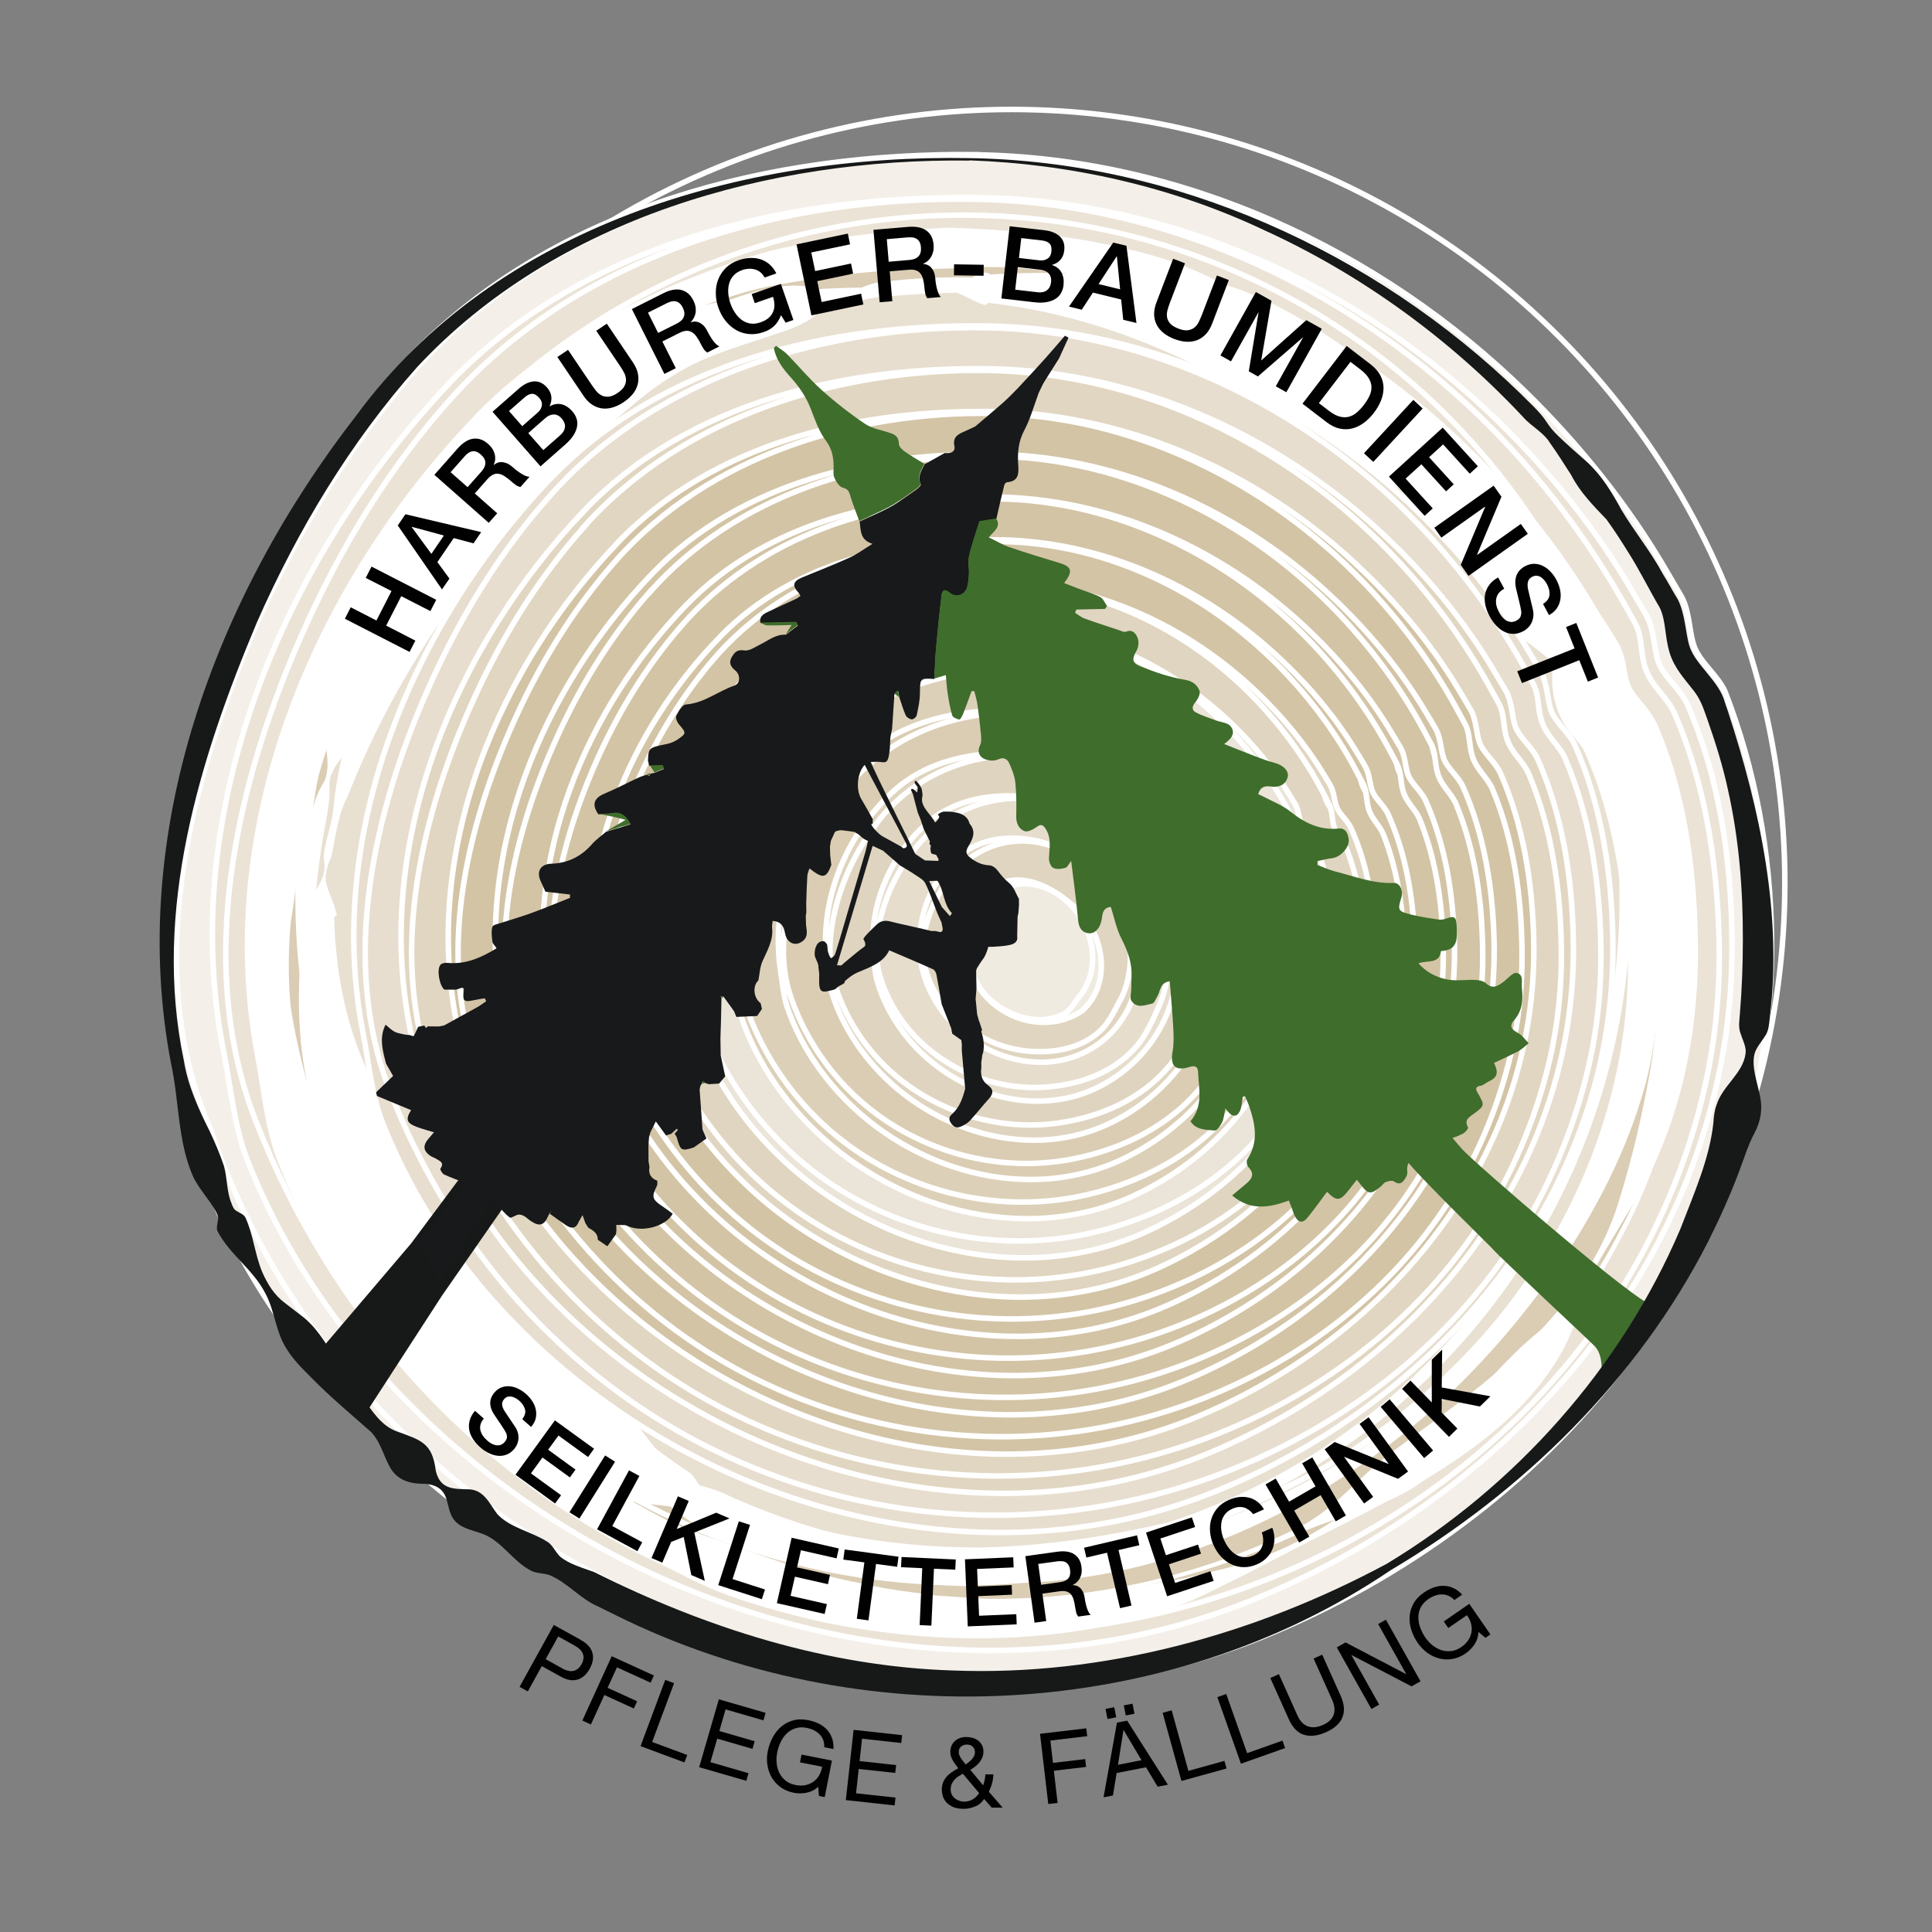 <?xml version="1.0" encoding="UTF-8"?><svg xmlns="http://www.w3.org/2000/svg" xmlns:xlink="http://www.w3.org/1999/xlink" viewBox="0 0 283.46 283.46"><rect x="0" y="0" width="283.46" height="283.46" fill="#808080" stroke="none"/><defs><style>.cls-1,.cls-2,.cls-3{fill:none;}.cls-4{fill:url(#Unbenannter_Verlauf_9);}.cls-4,.cls-5,.cls-6,.cls-7,.cls-8,.cls-9,.cls-10,.cls-11,.cls-12,.cls-13,.cls-14,.cls-15,.cls-16,.cls-17,.cls-18{stroke-width:.81px;}.cls-4,.cls-5,.cls-6,.cls-7,.cls-8,.cls-9,.cls-10,.cls-11,.cls-12,.cls-13,.cls-14,.cls-15,.cls-16,.cls-17,.cls-18,.cls-2,.cls-3{stroke:#fff;stroke-miterlimit:10;}.cls-19{fill:#010101;}.cls-20,.cls-17{fill:#e8e0d1;}.cls-21{fill:#fff;}.cls-22,.cls-9{fill:#dacdb4;}.cls-23{fill:#171919;}.cls-24{fill:#3f6d2c;}.cls-25{fill:#18191a;}.cls-5{fill:#dcd0b8;}.cls-6{fill:#e0d5c0;}.cls-7{fill:#e1d6c1;}.cls-8{fill:#d3c4a6;}.cls-10{fill:#dacdb3;}.cls-11{fill:#dfd4bf;}.cls-12{fill:#ebe4d8;}.cls-13{fill:#ebe3d6;}.cls-14{fill:#e6ddcd;}.cls-15{fill:#f0ebe1;}.cls-16{fill:#e7decf;}.cls-18{fill:#f4f0e9;}.cls-26{mix-blend-mode:multiply;}.cls-2{stroke-width:1.67px;}.cls-3{stroke-width:.79px;}.cls-27{isolation:isolate;}</style><radialGradient id="Unbenannter_Verlauf_9" cx="148.46" cy="129.71" fx="148.46" fy="129.71" r="113.47" gradientTransform="translate(-2.71 2.93) rotate(-1.19)" gradientUnits="userSpaceOnUse"><stop offset="0" stop-color="#fff"/><stop offset="0" stop-color="#fff"/><stop offset=".86" stop-color="#fff" stop-opacity="0"/></radialGradient></defs><g class="cls-27"><g id="Ebene_1"><g class="cls-26"><circle class="cls-4" cx="148.4" cy="129.53" r="113.47"/><g><path class="cls-18" d="m143.1,22.84c43.51.76,83.04,28.25,102.73,65.25,1.13,2.12.91,5.43,1.91,7.61,1.22,2.68,3.62,4.24,4.64,7,6.34,17.27,8.42,35.97,4.89,54.61-10.21,53.83-64.43,92.14-119.07,89.45-30.92-1.52-61.59-16.25-83.17-38.59-21.58-22.34-34.07-52.29-28.63-84.26,4.38-25.75,16.81-49.84,31.37-67.49,20.02-24.26,53.88-34.12,85.34-33.58Z"/><path class="cls-18" d="m143.1,22.97c-29.38-.44-60.81,8.3-81.3,30.23-9.87,11.06-17.65,23.92-23.76,37.39-9.89,22.93-17.66,51.32-7.11,75.26,10.35,30.39,33.59,54.4,61.78,67.88,28.19,13.48,61.33,16.42,91.47,4.67,42.29-13.87,75.3-55.7,73.81-100.92-.27-11.95-2.72-23.93-7-35.07-1.27-2.55-3.64-4.12-4.59-7.18-.74-2.46-.52-4.58-1.47-6.64-.42-.69-1.6-2.89-2.04-3.62-5.38-9.67-12.35-18.63-20.14-26.5-20.92-21.17-49.75-34.7-79.65-35.51h0Zm0-.26c30.2.44,59.19,13.74,80.67,34.73,8.02,7.85,15.23,16.82,20.85,26.53.43.75,1.72,2.92,2.14,3.66,1.12,2.16,1.08,4.98,1.72,6.95.73,2.41,3.4,4.34,4.58,6.8,4.47,11.47,6.71,23.76,6.85,36.06.63,47.11-32.79,85.81-75.02,102.85-42.74,17.01-92.9,4.26-126.05-26.6-12.6-11.42-23.07-25.52-29.11-41.49-2.2-5.25-2.48-11.11-3.68-16.63-6.96-37.46,9.62-76,34.49-103.58,21.33-21.82,52.9-29.63,82.57-29.3h0Z"/></g><g><path class="cls-13" d="m62.77,61.02c18.91-23.01,50.92-32.42,80.71-31.91,41.09.71,78.47,26.66,97.13,61.61,1.07,2,.87,5.13,1.82,7.19,1.16,2.53,3.43,4,4.39,6.61,6.01,16.31,8.02,33.97,4.72,51.58-4.24,22.93-16.92,42.91-34.29,57.73-14.96,12.78-33.4,21.73-52.93,25.44-8.3,1.58-16.79,2.21-25.3,1.78-9.73-.48-19.43-2.35-28.81-5.4-18.85-6.14-36.35-17.08-49.99-31.25-20.37-21.12-32.15-49.42-27.02-79.61,4.13-24.32,15.84-47.09,29.57-63.77Z"/><path class="cls-13" d="m66.58,58.02c-9.42,10.34-16.76,22.53-22.39,35.3-9.52,21.56-15.65,48.03-6.71,71.03,10.98,28.23,31.64,51.36,58.21,64.12,26.6,12.81,57.63,14.89,86.43,4.67,22.32-7.91,42.31-22.96,55.08-42.91,6.09-9.54,10.57-20.07,13-31.09,1.53-6.93,2.2-14.06,2.02-21.28-.29-11.31-2.02-22.86-6.55-33.21-1.08-2.47-3.44-3.91-4.32-6.81-.71-2.33-.39-4.39-1.39-6.29-.36-.68-1.52-2.73-1.93-3.44-5.21-9.09-11.66-17.66-19.02-25.12-19.8-20.12-47.12-33.17-75.5-33.75s-57.79,7.76-76.92,28.77Zm-1.02-1.42c19.77-21,50.01-27.95,78.05-27.61h0c28.53.45,55.92,13.03,76.23,32.86,7.59,7.42,14.42,15.89,19.74,25.08.41.71,1.64,2.75,2.03,3.47,1.1,2.02,1.05,4.7,1.64,6.57.72,2.27,3.3,4.07,4.34,6.44,4.66,10.68,6.37,22.47,6.52,34.1.66,44.54-30.79,81.31-70.75,97.4-40.5,16.31-87.96,3.86-119.54-25.27-11.83-10.91-21.51-24.28-27.48-39.3-1.99-5.01-2.42-10.5-3.47-15.74-7.08-35.35,8.62-72.4,32.7-97.99Z"/></g><g><path class="cls-9" d="m67.78,65.63c17.8-21.76,47.96-30.73,76.09-30.25,38.67.66,73.89,25.06,91.54,57.97,1.01,1.88.83,4.82,1.73,6.76,1.1,2.38,3.23,3.77,4.14,6.22,5.69,15.35,7.57,31.96,4.55,48.55-3.94,21.66-15.79,40.58-32.13,54.63-14.08,12.13-31.49,20.64-49.94,24.15-7.84,1.49-15.87,2.09-23.91,1.69-9.19-.46-18.36-2.22-27.22-5.11-17.81-5.81-34.34-16.17-47.2-29.58-19.15-19.9-30.22-46.54-25.42-74.97,3.87-22.9,14.87-44.33,27.78-60.06Z"/><g><path class="cls-22" d="m71.1,63.96c-8.84,9.74-15.74,21.2-21.03,33.21-8.94,20.28-14.7,45.17-6.31,66.8,10.3,26.56,29.69,48.32,54.64,60.36,25.02,12.14,54.24,14.18,81.4,4.68,21.08-7.38,39.98-21.47,52.09-40.26,5.77-8.99,10-18.93,12.33-29.32,1.46-6.53,2.11-13.26,1.96-20.08-.25-10.68-1.86-21.58-6.11-31.35-1.01-2.33-3.23-3.7-4.05-6.43-.66-2.2-.37-4.15-1.31-5.94-.34-.65-1.43-2.57-1.81-3.25-4.89-8.59-10.98-16.69-17.91-23.75-18.67-19.07-44.5-31.46-71.34-31.98-26.3-.51-54.51,7.45-72.53,27.32Zm-.77-1.65c18.65-19.76,47.12-26.28,73.53-25.92h0c26.87.45,52.66,12.32,71.79,30.99,7.16,6.99,13.6,14.97,18.63,23.63.38.67,1.55,2.59,1.92,3.27,1.04,1.9,1,4.42,1.56,6.19.68,2.14,3.11,3.84,4.09,6.07,4.4,10.06,6.03,21.18,6.19,32.14.69,41.98-28.82,76.7-66.47,91.94-38.29,15.51-83.22,3.68-113.04-23.94-11.13-10.31-20.24-22.93-25.85-37.11-1.87-4.73-2.27-9.91-3.26-14.85-6.64-33.35,8.17-68.3,30.92-92.4Z"/><g><path class="cls-21" d="m72.17,64.93c-11.15,11.94-18.88,26.78-23.4,42.45-2.11,6.1-3.77,12.36-4.8,18.72-.39,3.18-.88,6.34-1.34,9.5-.53,6.36-.27,12.78,1.04,18.97.69,3.05,1.68,6.11,2.62,9.11.64,1.92.86,4.03,1.92,5.79.29.77.9,1.36,1.22,2.11,0,0,.53,1.09.53,1.09,23.66,53.32,88.16,77.44,140.68,51.38,4.45-2.25,7.78-6.15,11.5-9.35,3.76-3.03,7.73-5.71,11.56-8.68,10.33-7.69,20.25-17.52,23.96-30.26,1.93-6.23,3.35-12.51,4.49-18.9,2.07-12.54,1.25-25.77-1.97-37.98-.9-3.35-2.09-6.59-3.47-9.71-1.04-1.7-2.7-3.17-3.51-5.31-.98-2.28-.69-4.63-1.16-6.73-15.86-33.65-51.65-57.82-89.04-58.58-25.66-.45-52.98,7.11-70.83,26.37h0Zm-2.14-1.94c27.19-29.72,76.36-35.58,112.25-19.64,18.53,8.1,34.68,21.46,46.44,37.9,2.92,4.13,5.81,8.32,8.47,12.64.29.46.59,1.02.77,1.54.77,1.85.64,4.09,1.53,5.61.63,1.18,1.66,2.05,2.58,3.41.59.8,1.17,1.91,1.53,2.86,3.92,9.56,5.33,20.07,5.51,30.25.31,13.52-2.43,27.47-9.49,39.09-8.66,14.09-16.43,29.92-30.06,40.01-5.23,4.42-12.52,5.44-18.56,8.15-14.99,7.05-31.55,10.68-48.12,10.52-33.28-.12-66.02-16.91-85.8-43.88-4.6-6.41-9.86-12.74-12.4-20.35-.74-1.98-1.98-3.71-2.94-5.6-1.45-3.1-2.42-6.47-3.12-9.82-1.82-8.44-1.8-17.04-1.23-25.56,1.88-11.64,5.27-23.18,10.74-33.63,6.18-11.85,12.93-23.5,21.9-33.49h0Z"/><path class="cls-21" d="m69.28,61.32c8.19-8.73,18.93-14.91,29.82-19.63,4.64-1.87,9.75-3.87,14.6-5.05,8.1-1.88,17.2-2.86,25.5-3.24,8.6.29,17.27,1.01,25.64,3.02,5.07,1.07,9.99,2.74,14.53,5.25,8.29,2.37,15.37,7.54,22.34,12.37,11.09,7.86,20.78,17.67,28.5,28.85,1.92,2.79,3.7,5.69,5.35,8.64.8,1.36,1.94,3.22,2.17,4.78.38,1.71.38,3.46,1.05,4.7,1.17,2.01,3.35,3.84,4.09,6.38,8.64,22.89,7.07,49.41-3.52,71.39-3.06,6.15-6.72,11.71-9.44,18.11-7.48,15.17-25.98,23.1-40.28,30.52-4.72,2.48-9.95,5.19-14.83,7.44-1.73.67-4.33,1.51-6.09,2.13-.63.23-1.78.58-2.48.72-15.11,3.69-31.09,3.39-46.25.13-5.03-1.16-10.1-2.56-14.92-4.44-4.76-2.05-9.33-4.52-13.79-7.15-8.83-5.32-17.32-11.17-24.83-18.27-11.2-10.62-20.32-23.56-25.87-38.02-1.82-4.85-2.23-10.23-3.18-15.11-6.37-34.07,8.54-69.02,31.88-93.5h0Zm2.1,1.98c-13.4,14.6-23.75,32.38-28.63,51.64-3.31,12.74-3.93,26.19-1.42,39.11.67,3.37,1.1,6.73,1.81,9.87,6.44,21.9,23.25,40.37,42.15,52.63,5.47,3.64,11.54,6.31,17.68,8.59,7.7,2.69,15.31,5.65,23.35,7.16,1.39.3,3.4.76,4.8.93.95.18,5.19.7,6.06.85.76.06,2.87.19,3.66.25,1.42.1,3.48.29,4.89.24.96.04,5.25-.05,6.13-.03,2.25-.21,5.09-.38,7.34-.57,3.63-.61,7.31-.98,10.93-1.76.82-.13,2.87-.54,3.67-.65.82-.19,5.15-1.26,6.06-1.47,13.11-3.14,23.93-12.21,32.99-21.73,3.49-3.5,6.66-7.2,10.2-10.62,2.45-2.28,5.18-4.28,7.57-6.64,3.57-3.6,5.82-8.18,8.13-12.63,2.93-6.02,5.29-12.33,6.75-18.87,3.78-16.7,2.78-35.86-3.79-51.73-.91-2.94-3.8-4.46-4.76-7.48-.56-1.97-.53-4.12-1.57-5.87-2.14-3.55-4.31-7.18-6.77-10.5-7.82-10.74-17.55-20.13-28.57-27.54-6.49-4.54-14.02-7.15-20.91-10.77-1.83-1-3.98-1.14-5.95-1.68-9.4-2.78-19.09-4.94-28.93-4.86-4.73.32-10.02.25-14.8.58-9.75.8-19.7,2.54-29.09,5.29-10.96,3.49-21.14,9.85-28.97,18.28h0Z"/></g></g></g><g><path class="cls-17" d="m72.78,70.23c16.7-20.51,45.01-29.03,71.46-28.59,36.25.61,69.32,23.47,85.94,54.32.95,1.77.79,4.52,1.64,6.33,1.03,2.23,3.03,3.54,3.88,5.83,5.37,14.39,7.15,29.96,4.39,45.52-3.62,20.4-14.65,38.26-29.97,51.53-13.21,11.48-29.58,19.54-46.95,22.86-7.38,1.41-14.94,1.97-22.52,1.59-8.65-.43-17.29-2.1-25.64-4.83-16.77-5.48-32.33-15.26-44.41-27.92-17.93-18.68-28.29-43.67-23.81-70.32,3.61-21.47,13.9-41.57,25.99-56.34Z"/><g><path class="cls-20" d="m76.14,67.66c-8.26,9.14-14.72,19.87-19.67,31.12-8.36,19-13.74,42.31-5.9,62.58,9.62,24.88,27.74,45.28,51.07,56.59,23.43,11.47,50.85,13.48,76.36,4.68,19.83-6.84,37.66-19.98,49.1-37.6,5.45-8.44,9.43-17.8,11.66-27.55,1.39-6.14,2.03-12.47,1.9-18.88-.2-10.04-1.69-20.29-5.66-29.49-.95-2.2-3.01-3.49-3.79-6.06-.62-2.07-.35-3.9-1.23-5.59-.32-.61-1.34-2.42-1.7-3.06-4.58-8.09-10.29-15.72-16.79-22.37-17.55-18.01-41.87-29.75-67.19-30.22-24.76-.46-51.24,7.13-68.15,25.86Zm-.53-1.88c17.53-18.51,43.56-23.79,68.33-23.42l.88-.02c25.2.46,49.18,10.82,67.13,28.33,6.74,6.56,12.79,14.05,17.52,22.18.36.63,1.45,2.43,1.8,3.07.98,1.79.95,4.15,1.48,5.8.65,2.01,2.92,3.61,3.84,5.7,4.14,9.45,5.69,19.88,5.86,30.18.72,39.42-26.86,72.09-62.2,86.48-36.09,14.71-78.49,3.5-106.53-22.61-10.43-9.71-18.97-21.58-24.22-34.91-1.75-4.44-2.13-9.31-3.05-13.96-6.2-31.35,7.72-64.19,29.14-86.81Z"/><g><path class="cls-21" d="m80.4,71.51c-12.3,13.06-22.77,28.4-29.35,45.25-1.52,2.79-1.76,5.9-2.43,8.91-.64,1.47-1.18,2.95-.55,4.59.36,1.19.97,2.36,1.25,3.57.04.19.19.39-.07.56-.27.17-.2.36-.2.55.06,1.52.1,3.02.28,4.52.58,6.56,2.29,13.09,5.19,18.97,1.51,3.34,3.6,6.46,5.24,9.73,0,0,2.07,3.9,2.07,3.9,1.47,2.55,3.4,4.81,5.21,7.11.9,1.15,1.75,2.33,2.49,3.59,3.08,4.96,6.58,9.71,10.43,14.23,5.77,6.8,12.56,13.19,20.02,18.26,0,0,.95.65.95.65,1.14.54,1.33,2.22,2.58,2.6,12.47,6.13,26.59,8.56,40.39,8.55,12.26-.28,24.39-2.58,36.18-5.98,11.79-3.66,22.42-10.63,31.43-18.97,17.27-16.04,28.17-39.52,27.29-63.22,0,0-.11-1.14-.11-1.14.09-.38-.42-.75-.32-1.13-.37-6.07-1.26-12.07-2.86-17.82-.8-2.87-1.8-5.68-2.99-8.37-.21-.59-.5-.87-.87-1.39-1.09-1.26-2.33-2.78-3.03-4.54-.61-1.65-.93-3.47-.88-4.96,0-.55.09-.75-.22-1.65l-.33-1.11c-.01-.21-.22-.31-.37-.44,0,0-.48-.39-.48-.39-2.95-2.34-6.14-4.64-9.33-6.62,0,0-.25-.16-.25-.16-.07-.06-.09-.16-.14-.23-2.7-5.21-5.86-10.26-9.53-15.01-5.96-7.78-13.26-14.89-21.39-20.54-20.1-10.18-36.19-11.75-58.2-9.66-1.57-.25-3.15-.45-4.62.32-1.5.61-2.79,1.95-4.1,2.86-1.96,1.23-4.18,1.82-6.32,2.57-4.24,1.41-8.57,2.65-12.47,4.89-7.61,4.31-13.49,11.06-19.59,17.16h0Zm-8.52-7.7c6.54-7.73,15.91-12,25.07-15.76,4.51-1.74,8.87-3.84,13.53-5.17,3.2-.84,6.5-1.51,9.73-.37,1.69.44,3.31.71,4.8.22,1.47-.53,2.94-1.3,4.54-1.38,19.06-2.33,38.74,1.52,55.63,10.49,3.84,1.99,8.01,3.29,11.83,5.43,11.57,6,22.22,14.12,31.04,23.89,1.07,4.01,1.94,8.29,2.53,12.38.07.28.06,1.07.28,1.2,0,0,.79.92.79.92,1.24,1.13,1.99,3.63,2.12,5.13.11,2.66,1.89,3.84,3.19,6.04,1.69,3.37,2.7,7.03,3.63,10.63,1.49,6.27,2.1,12.65,2.21,18.97.14.39-.36.8-.25,1.19-.02.81-.12,2.74-.14,3.56-.31,17.41-6.68,34.44-17.13,48.27-11.29,15.15-27.47,25.73-44.68,33-11.47,5.26-24.16,7.22-36.73,6.65-14.1-.46-27.79-4.41-40.6-10.1-1.16-.69-2.5.24-3.7-.44-3.27-1.16-6.79-2.68-9.9-4.23-11.65-5.71-22.15-13.96-30.54-23.98-1.03-1.28-2.04-2.59-2.85-4.03-2.26-4.16-4.43-8.95-6.71-13.13-2.64-6.03-4.44-12.53-5.3-19.06-.72-6.52-.49-13.06.55-19.49.03-.2.11-.39-.13-.61-.24-.22-.07-.41,0-.6.84-1.9,2.5-3.54,2.88-5.6.14-.76-.09-1.59-.07-2.38.28-2.33,1.19-4.53,1.43-6.87.23-3.11.94-6.27,1.63-9.31,3.94-16.36,10.08-32.57,21.3-45.49h0Z"/><path class="cls-21" d="m71.44,61.84c15.45-15.82,38.41-20.16,59.63-19.6,1.58-.12,3.15-.42,4.74-.35,1.66.34,3.12.6,4.75-.2.79-.33,1.58-.77,2.37-1.14.79-.29,1.56-.89,2.38-.28,8.18-.5,16.43-.14,24.52,1.23,6.55,1.16,13.09,2.79,19.01,5.91,4.51,2.16,9.44,3.74,13.34,7,13.04,10.24,23.11,23.89,29.52,39.06,0,0,.48,1.1.48,1.1.4.71.12,1.99.04,2.76.36,1.89.31,4.05,1.4,5.63.85,1.29,2.05,2.37,2.88,3.77.74,1.45,1.31,2.9,1.9,4.38,3.47,8.91,4.86,18.5,5.08,28.03.14,6.38-.34,12.84-1.84,19.09-4.61,17.87-17.01,35.24-30.43,47.68-17.17,15.32-39.47,26.03-62.78,26.37-1.89.1-4.15.12-6.03.19-.2-.04-.41.13-.61.22-.2.06-.4,0-.61.01-12.92-.37-25.73-3.31-37.7-8.26-1.5-.62-2.83-1.62-4.12-2.63,0,0-.97-.76-.97-.76-.4-.1-.85-.11-1.27-.17-3.83-.42-7.91-1.12-11.66-1.97-.42-.11-.92-.12-1.2-.46-5.13-4.39-9.86-9.15-14.08-14.27-6.83-8.23-12.27-17.3-16.3-27.1-2.73-4.83-5.3-9.93-6.53-15.37-2.57-12.47-4.66-25.21-2.46-37.9.58-3.13.87-6.37,2.7-9.18.99-2.24.09-5.09-.03-7.52.54-7.42,5.11-13.71,8.12-20.3,4.33-8.79,8.63-18.02,15.74-24.97h0Zm8.34,7.89c-7.97,9.06-17.79,17.12-22.29,28.66-1.2,2.82-2.4,5.61-3.8,8.36-.95,2.28-3.37,3.73-4.57,5.85-.4.7-.71,1.43-.8,2.22.24,3.3-.72,6.25-1.13,9.35-1.44,9.24-1.73,18.7,0,27.93.59,3.13.95,6.28,1.57,9.32.74,3.85,2.34,7.41,3.98,10.94,2.08,5.13,5.86,9.29,9.58,13.28,8.41,8.94,18.56,16.09,29.52,21.32.39.08.56.5.8.81.67.92,1.41,2.05,2.13,2.94,1.66,2.16,3.61,4.69,5.49,6.64,1.89.48,3.83.86,5.62,1.62,11.15,5.2,23.27,8.32,35.54,9.29.19.03.39,0,.58.07.19.1.37.28.57.26,0,0,1.16.11,1.16.11,24.23,1.35,48.09-8.45,66.54-23.9,12.08-10.12,21.78-22.96,26.15-38.25,5.78-17.74,7.09-37.28,1.4-55.23-.51-1.47-1.03-3-1.7-4.37-1.09-2.02-3.37-3.57-3.79-6-.45-1.48-.13-3.5-1.77-4.23-.35-.16-.69-.42-.91-.75,0,0-.72-.94-.72-.94-5.49-7.46-12.12-14.08-19.25-19.84-5.83-4.9-12.19-8.58-18.48-12.58-1.8-1.29-3.55-2.72-5.46-3.87-2.53-1.58-5.31-2.67-8-3.95-8.74-4.58-18.13-8-27.89-9.67-1.61-.25-3.23-.51-4.84-.68-.1.03-.19.15-.29.23-.2.18-.39-.01-.59-.03-1.96-.68-3.79-2.19-5.92-2.14-.79.01-1.57.39-2.35.51-1.56.18-3.14.06-4.71.17-19.15,2.96-38.83,12.19-51.36,26.54h0Z"/></g></g></g><g><path class="cls-16" d="m77.79,74.84c15.59-19.26,42.05-27.33,66.84-26.92,33.83.57,64.75,21.88,80.35,50.68.89,1.65.76,4.21,1.54,5.91.97,2.08,2.83,3.3,3.63,5.45,5.04,13.42,6.73,27.96,4.22,42.49-3.3,19.14-13.52,35.94-27.82,48.42-12.33,10.82-27.66,18.44-43.95,21.58-6.92,1.33-14.02,1.86-21.13,1.5-8.12-.41-16.22-1.98-24.05-4.55-15.72-5.16-30.3-14.37-41.63-26.25-16.68-17.5-26.37-40.8-22.2-65.68,3.36-20.04,12.93-38.82,24.19-52.62Z"/><path class="cls-16" d="m80.92,72.48c-7.68,8.53-13.7,18.53-18.3,29.03-7.78,17.73-12.78,39.45-5.5,58.35,8.94,23.2,25.82,42.19,47.5,52.83,21.87,10.74,47.46,12.77,71.32,4.68,18.59-6.3,35.33-18.48,46.11-34.94,5.13-7.89,8.85-16.66,10.99-25.78,1.33-5.75,1.94-11.67,1.84-17.67-.16-9.4-1.53-19-5.22-27.64-.88-2.06-2.8-3.28-3.52-5.69-.58-1.94-.33-3.65-1.15-5.24-.3-.58-1.24-2.27-1.58-2.87-4.26-7.6-9.6-14.75-15.68-21-16.42-16.96-39.25-28.04-63.04-28.46-23.23-.42-47.96,6.82-63.77,24.4Zm-.29-2.11c16.41-17.27,41.35-22.92,64.48-22.54h0c23.54.47,46.13,10.9,62.9,27.24,6.31,6.13,11.98,13.13,16.41,20.72.34.59,1.36,2.27,1.69,2.87.92,1.67.9,3.87,1.4,5.42.61,1.88,2.73,3.37,3.59,5.33,3.88,8.83,5.35,18.59,5.53,28.22.75,36.85-24.9,67.48-57.92,81.03-33.88,13.91-73.75,3.32-100.03-21.29-9.73-9.11-17.7-20.23-22.58-32.72-1.63-4.16-1.98-8.72-2.83-13.07-5.75-29.35,7.27-60.08,27.35-81.22Z"/></g><g><path class="cls-7" d="m82.79,79.44c14.53-17.97,39.09-25.63,62.21-25.26,31.41.52,60.18,20.29,74.75,47.04.83,1.53.72,3.91,1.45,5.48.9,1.93,2.63,3.07,3.38,5.06,4.72,12.46,6.3,25.95,4.05,39.46-2.98,17.88-12.39,33.61-25.66,45.32-11.46,10.17-25.75,17.34-40.96,20.29-6.46,1.25-13.09,1.74-19.74,1.4-7.58-.39-15.15-1.86-22.47-4.27-14.68-4.83-28.28-13.47-38.84-24.59-15.46-16.29-24.44-37.93-20.59-61.03,3.1-18.62,11.99-36.03,22.4-48.91Z"/><path class="cls-7" d="m85.7,77.3c-7.1,7.93-12.68,17.2-16.94,26.94-7.2,16.45-11.82,36.59-5.1,54.12,8.26,21.52,23.88,39.13,43.93,49.07,20.29,10.06,44.07,12.07,66.28,4.68,17.34-5.76,33.04-16.97,43.12-32.29,4.82-7.33,8.28-15.53,10.31-24.01,1.26-5.36,1.85-10.88,1.78-16.47-.11-8.77-1.37-17.72-4.78-25.78-.81-1.92-2.59-3.07-3.26-5.32-.54-1.8-.31-3.4-1.07-4.89-.28-.54-1.15-2.11-1.47-2.68-3.95-7.1-8.91-13.78-14.56-19.62-15.3-15.91-36.62-26.33-58.88-26.7-21.69-.37-44.69,6.51-59.39,22.94Zm-.04-2.33c15.29-16.03,38.46-21.25,59.96-20.85h0c21.87.48,42.87,10.2,58.46,25.37,5.88,5.69,11.17,12.2,15.31,19.27.32.55,1.27,2.11,1.58,2.67.86,1.55.85,3.6,1.32,5.04.57,1.75,2.54,3.14,3.34,4.97,3.63,8.22,5.02,17.3,5.2,26.26.78,34.29-22.94,62.87-53.64,75.57-31.68,13.1-69.01,3.14-93.52-19.96-9.03-8.52-16.43-18.88-20.95-30.53-1.51-3.88-1.84-8.13-2.62-12.18-5.31-27.35,6.81-55.98,25.57-75.63Z"/></g><g><path class="cls-8" d="m87.8,84.04c13.43-16.71,36.14-23.93,57.59-23.6,28.99.47,55.61,18.7,69.16,43.4.77,1.41.68,3.6,1.36,5.05.84,1.78,2.43,2.84,3.13,4.67,4.39,11.5,5.88,23.95,3.88,36.43-2.66,16.63-11.26,31.29-23.5,42.22-10.58,9.52-23.84,16.24-37.97,19-6,1.17-12.16,1.63-18.35,1.31-7.04-.36-14.08-1.74-20.88-3.98-13.64-4.51-26.26-12.56-36.05-22.93-14.23-15.08-22.51-35.06-18.99-56.39,2.84-17.19,11.03-33.27,20.6-45.19Z"/><path class="cls-8" d="m90.48,82.12c-6.52,7.33-11.66,15.87-15.58,24.85-6.62,15.17-10.87,33.73-4.69,49.89,7.58,19.85,21.94,36.08,40.36,45.31,18.72,9.38,40.68,11.36,61.24,4.69,16.1-5.22,30.72-15.47,40.14-29.63,4.51-6.78,7.73-14.38,9.64-22.24,1.21-4.96,1.77-10.08,1.72-15.27-.07-8.13-1.2-16.43-4.33-23.92-.75-1.78-2.37-2.86-2.99-4.94-.49-1.67-.29-3.16-.99-4.53-.26-.51-1.06-1.96-1.35-2.49-3.63-6.6-8.23-12.8-13.45-18.25-14.2-14.83-34-24.62-54.73-24.94-20.15-.32-41.41,6.2-55,21.48Zm.2-2.56c14.17-14.78,35.57-19.57,55.44-19.16h0c20.21.48,39.6,9.49,54.02,23.5,5.45,5.26,10.35,11.28,14.2,17.82.3.51,1.18,1.95,1.46,2.47.8,1.44.79,3.33,1.24,4.66.54,1.62,2.35,2.91,3.1,4.6,3.37,7.61,4.68,16,4.88,24.3.8,31.72-20.97,58.26-49.37,70.12-29.47,12.3-64.28,2.96-87.01-18.63-8.34-7.92-15.16-17.54-19.32-28.33-1.39-3.6-1.69-7.53-2.41-11.29-4.87-25.35,6.36-51.87,23.78-70.05Z"/></g><g><path class="cls-8" d="m92.8,88.65c12.33-15.45,33.18-22.23,52.96-21.94,26.57.43,51.03,17.1,63.56,39.76.71,1.29.64,3.3,1.27,4.63.77,1.63,2.24,2.6,2.88,4.28,4.07,10.54,5.46,21.95,3.72,33.41-2.33,15.37-10.15,28.94-21.34,39.11-9.73,8.85-21.93,15.14-34.97,17.71-5.54,1.09-11.24,1.51-16.96,1.22-6.51-.34-13.01-1.61-19.3-3.7-12.6-4.18-24.25-11.66-33.26-21.26-13.01-13.86-20.59-32.18-17.38-51.74,2.59-15.76,10.06-30.51,18.81-41.47Z"/><path class="cls-8" d="m95.26,86.93c-5.94,6.72-10.64,14.54-14.21,22.75-6.04,13.89-9.91,30.87-4.29,45.67,6.9,18.17,20,33.02,36.79,41.55,17.14,8.69,37.29,10.66,56.21,4.69,14.85-4.69,28.4-13.97,37.15-26.97,4.19-6.22,7.17-13.25,8.97-20.47,1.14-4.57,1.68-9.29,1.66-14.07-.03-7.49-1.04-15.15-3.89-22.06-.68-1.65-2.16-2.65-2.72-4.57-.45-1.54-.27-2.91-.91-4.18-.24-.47-.97-1.81-1.23-2.3-3.31-6.1-7.54-11.83-12.33-16.87-13.08-13.77-31.38-22.91-50.57-23.18-18.61-.27-38.14,5.88-50.62,20.03Zm.45-2.79c13.05-13.54,32.69-17.89,50.92-17.47h0c18.54.49,36.31,8.81,49.57,21.63,5.01,4.84,9.54,10.36,13.09,16.36.28.47,1.08,1.79,1.35,2.27.74,1.32.74,3.05,1.16,4.28.5,1.49,2.16,2.68,2.85,4.23,3.11,6.99,4.34,14.71,4.55,22.34.83,29.16-19.01,53.65-45.09,64.66-27.27,11.51-59.54,2.78-80.51-17.3-7.64-7.32-13.89-16.19-17.69-26.14-1.27-3.32-1.54-6.94-2.2-10.4-4.42-23.35,5.91-47.76,22-64.46Z"/></g><g><path class="cls-8" d="m97.81,93.25c11.23-14.2,30.22-20.53,48.34-20.27,24.15.38,46.46,15.51,57.97,36.12.66,1.18.6,2.99,1.18,4.2.71,1.48,2.04,2.37,2.63,3.9,3.74,9.57,5.04,19.94,3.55,30.38-2.01,14.11-9.02,26.61-19.19,36.01-8.86,8.19-20.02,14.05-31.98,16.42-5.08,1.01-10.31,1.4-15.57,1.12-5.97-.31-11.95-1.49-17.71-3.42-11.56-3.86-22.23-10.75-30.48-19.6-11.79-12.65-18.66-29.31-15.77-47.1,2.33-14.34,9.1-27.75,17.01-37.76Z"/><path class="cls-8" d="m100.04,91.75c-5.36,6.12-9.62,13.2-12.85,20.66-5.46,12.61-8.95,28.01-3.89,41.44,6.22,16.49,18.05,29.97,33.22,37.79,15.56,8.01,33.9,9.95,51.17,4.69,13.61-4.15,26.08-12.48,34.16-24.32,3.87-5.67,6.6-12.11,8.3-18.7,1.08-4.17,1.59-8.49,1.6-12.86.02-6.86-.88-13.86-3.44-20.21-.61-1.51-1.95-2.44-2.46-4.2-.41-1.41-.25-2.66-.83-3.83-.22-.44-.87-1.65-1.12-2.11-3-5.61-6.85-10.86-11.21-15.5-11.96-12.72-28.75-21.2-46.42-21.42s-34.86,5.57-46.24,18.57Zm.69-3.02c11.93-12.29,29.8-16.22,46.4-15.78h0c16.88.5,33.04,8.11,45.13,19.76,4.58,4.41,8.73,9.44,11.98,14.91.26.44.99,1.63,1.24,2.07.68,1.2.69,2.78,1.08,3.9.46,1.36,1.97,2.45,2.6,3.87,2.85,6.38,4,13.42,4.22,20.38.86,26.6-17.05,49.05-40.82,59.2-25.06,10.71-54.81,2.6-74-15.98-6.94-6.72-12.62-14.84-16.06-23.95-1.15-3.03-1.4-6.35-1.99-9.51-3.98-21.35,5.46-43.65,20.21-58.87Z"/></g><g><path class="cls-8" d="m102.82,97.86c10.13-12.94,27.27-18.83,43.72-18.61,21.73.33,41.89,13.92,52.37,32.48.6,1.06.56,2.68,1.09,3.77.64,1.33,1.84,2.14,2.38,3.51,3.42,8.61,4.62,17.94,3.38,27.35-1.69,12.85-7.89,24.29-17.03,32.91-7.99,7.54-18.1,12.95-28.99,15.13-4.62.93-9.39,1.28-14.18,1.03-5.43-.29-10.88-1.37-16.12-3.13-10.52-3.53-20.22-9.85-27.69-17.94-10.57-11.44-16.73-26.44-14.16-42.45,2.07-12.91,8.13-24.99,15.22-34.04Z"/><path class="cls-8" d="m104.82,96.57c-4.77,5.52-8.6,11.87-11.49,18.57-4.89,11.33-7.99,25.15-3.48,37.21,5.54,14.81,16.11,26.92,29.65,34.02,13.98,7.33,30.51,9.25,46.13,4.69,12.37-3.61,23.76-10.98,31.17-21.66,3.55-5.12,6.03-10.97,7.63-16.93,1.01-3.78,1.51-7.69,1.55-11.66.06-6.22-.71-12.58-3-18.35-.54-1.37-1.73-2.24-2.19-3.83-.37-1.28-.23-2.41-.74-3.48-.19-.41-.78-1.5-1-1.92-2.68-5.11-6.16-9.89-10.1-14.12-10.84-11.66-26.13-19.49-42.27-19.66-15.54-.17-31.58,5.26-41.85,17.11Zm.93-3.25c10.8-11.05,26.91-14.54,41.88-14.09h0c15.21.5,29.77,7.41,40.69,17.89,4.15,3.98,7.91,8.52,10.87,13.46.24.4.9,1.46,1.12,1.87.61,1.08.64,2.5,1,3.52.43,1.22,1.78,2.22,2.35,3.5,2.59,5.76,3.67,12.12,3.89,18.42.89,24.03-15.08,44.44-36.54,53.75-22.85,9.91-50.07,2.42-67.49-14.65-6.24-6.12-11.35-13.49-14.43-21.75-1.02-2.75-1.25-5.75-1.78-8.62-3.54-19.35,5.01-39.55,18.43-53.28Z"/></g><g><path class="cls-6" d="m107.82,102.46c9.03-11.68,24.31-17.13,39.09-16.95,19.31.28,37.32,12.33,46.78,28.84.54.94.52,2.38,1,3.35.58,1.18,1.64,1.9,2.13,3.12,3.09,7.65,4.2,15.94,3.22,24.32-1.36,11.6-6.76,21.96-14.87,29.8-7.12,6.88-16.19,11.85-25.99,13.84-4.16.85-8.46,1.17-12.79.93-4.9-.27-9.81-1.25-14.54-2.85-9.48-3.2-18.2-8.94-24.9-16.27-9.34-10.22-14.81-23.57-12.55-37.81,1.82-11.48,7.17-22.23,13.43-30.32Z"/><path class="cls-6" d="m109.6,101.39c-4.21,4.9-7.58,10.54-10.12,16.48-4.31,10.06-7.04,22.29-3.08,32.98,4.86,13.13,14.17,23.87,26.08,30.26,12.4,6.65,27.12,8.55,41.09,4.7,11.12-3.07,21.45-9.48,28.18-19,3.23-4.57,5.46-9.84,6.95-15.16.95-3.39,1.42-6.9,1.49-10.46.1-5.58-.55-11.29-2.56-16.49-.48-1.24-1.52-2.03-1.92-3.45-.32-1.15-.21-2.17-.66-3.13-.17-.37-.69-1.35-.89-1.73-2.37-4.61-5.47-8.92-8.98-12.75-9.71-10.61-23.5-17.78-38.11-17.9-14-.12-28.33,4.93-37.47,15.65Zm1.18-3.48c9.68-9.81,24.02-12.86,37.36-12.4h0c13.55.51,26.5,6.7,36.25,16.02,3.72,3.56,7.09,7.6,9.77,12,.22.36.8,1.3,1.01,1.67.55.97.59,2.23.92,3.14.39,1.09,1.59,1.99,2.11,3.13,2.34,5.15,3.33,10.83,3.56,16.46.92,21.47-13.12,39.83-32.26,48.29-20.64,9.11-45.34,2.25-60.99-13.32-5.55-5.52-10.08-12.14-12.8-19.56-.9-2.47-1.11-5.16-1.57-7.73-3.09-17.35,4.55-35.44,16.65-47.69Z"/></g><g><path class="cls-12" d="m112.83,107.07c7.93-10.43,21.35-15.44,34.47-15.28,16.89.24,32.75,10.74,41.18,25.2.48.82.48,2.07.91,2.92.52,1.03,1.44,1.67,1.88,2.73,2.77,6.69,3.78,13.94,3.05,21.29-1.04,10.35-5.63,19.64-12.72,26.7-6.24,6.23-14.28,10.75-23,12.55-3.7.76-7.53,1.05-11.39.84-4.36-.24-8.74-1.13-12.95-2.57-8.44-2.88-16.19-8.03-22.11-14.61-8.12-9.01-12.88-20.7-10.95-33.16,1.56-10.05,6.2-19.47,11.63-26.61Z"/><path class="cls-12" d="m114.39,106.21c-3.62,4.3-6.56,9.21-8.76,14.39-3.73,8.78-6.08,19.43-2.68,28.76,4.18,11.46,12.23,20.82,22.51,26.5,10.82,5.97,23.73,7.85,36.06,4.7,9.88-2.53,19.13-7.98,25.2-16.35,2.91-4.01,4.9-8.7,6.28-13.39.88-2.99,1.33-6.1,1.43-9.25.15-4.95-.39-10-2.11-14.63-.41-1.1-1.31-1.82-1.66-3.08-.28-1.01-.19-1.92-.58-2.78-.15-.34-.6-1.19-.77-1.54-2.05-4.11-4.79-7.95-7.87-11.37-8.59-9.55-20.88-16.07-33.96-16.14-12.46-.07-25.04,4.63-33.09,14.19Zm1.42-3.71c8.56-8.56,21.14-11.19,32.84-10.71h0c11.88.52,23.23,6,31.81,14.15,3.29,3.13,6.28,6.68,8.66,10.55.2.32.71,1.14.9,1.47.49.85.54,1.95.83,2.76.35.96,1.4,1.76,1.86,2.76,2.08,4.53,2.99,9.54,3.24,14.5.95,18.9-11.15,35.23-27.99,42.83-18.43,8.32-40.61,2.07-54.48-11.99-4.85-4.92-8.81-10.79-11.16-17.36-.78-2.19-.96-4.57-1.36-6.84-2.65-15.35,4.1-31.34,14.86-42.1Z"/></g><g><path class="cls-5" d="m117.83,111.67c6.83-9.17,18.4-13.74,29.84-13.62,14.47.19,28.17,9.14,35.59,21.56.42.71.45,1.77.82,2.49.45.88,1.25,1.44,1.63,2.34,2.44,5.72,3.37,11.94,2.88,18.26-.71,9.1-4.5,17.31-10.56,23.6-5.37,5.58-12.37,9.65-20.01,11.26-3.24.68-6.61.94-10,.74-3.82-.22-7.67-1.01-11.37-2.29-7.39-2.55-14.17-7.13-19.32-12.94-6.9-7.79-10.96-17.82-9.34-28.52,1.3-8.63,5.23-16.71,9.84-22.89Z"/><path class="cls-5" d="m119.17,111.03c-3.04,3.7-5.54,7.87-7.4,12.3-3.15,7.5-5.12,16.57-2.27,24.53,3.5,9.78,10.28,17.78,18.94,22.74,9.24,5.3,20.35,7.15,31.02,4.7,8.64-1.99,16.81-6.49,22.21-13.69,2.59-3.46,4.33-7.56,5.61-11.62.82-2.6,1.25-5.31,1.37-8.05.19-4.31-.22-8.72-1.67-12.78-.34-.96-1.1-1.61-1.39-2.71-.24-.88-.17-1.67-.5-2.43-.13-.3-.51-1.04-.66-1.35-1.75-3.61-4.1-6.98-6.75-10-7.47-8.5-18.25-14.36-29.81-14.38-10.93-.02-21.77,4.31-28.7,12.74Zm1.67-3.93c7.44-7.32,18.25-9.51,28.31-9.02h0c10.22.52,19.96,5.3,27.36,12.27,2.86,2.7,5.46,5.76,7.55,9.1.18.28.62.98.78,1.27.43.73.49,1.68.75,2.37.32.83,1.21,1.52,1.61,2.4,1.82,3.92,2.65,8.24,2.91,12.54.98,16.34-9.18,30.63-23.71,37.38-16.22,7.53-35.88,1.9-47.97-10.67-4.16-4.32-7.54-9.45-9.53-15.17-.66-1.91-.82-3.97-1.15-5.95-2.21-13.35,3.65-27.23,13.08-36.51Z"/></g><g><path class="cls-10" d="m122.84,116.28c5.73-7.92,15.44-12.04,25.22-11.96,12.05.14,23.6,7.55,29.99,17.92.36.59.41,1.46.73,2.07.39.73,1.05,1.2,1.38,1.96,2.12,4.76,2.96,9.95,2.71,15.23-.37,7.85-3.37,14.99-8.4,20.5-4.5,4.93-10.46,8.55-17.01,9.97-2.78.6-5.68.82-8.61.65-3.29-.19-6.6-.88-9.78-2-6.35-2.23-12.16-6.22-16.54-11.28-5.69-6.57-9.03-14.95-7.73-23.87,1.05-7.2,4.26-13.96,8.04-19.18Z"/><path class="cls-10" d="m123.95,115.85c-2.47,3.09-4.52,6.54-6.03,10.21-2.57,6.22-4.17,13.71-1.87,20.3,2.82,8.1,8.34,14.73,15.37,18.98,7.66,4.62,16.96,6.46,25.98,4.7,7.4-1.44,14.49-4.99,19.22-11.03,2.28-2.91,3.76-6.42,4.94-9.85.76-2.21,1.16-4.51,1.31-6.85.24-3.67-.06-7.43-1.22-10.92-.28-.83-.88-1.4-1.13-2.34-.2-.75-.15-1.43-.42-2.08-.11-.27-.41-.89-.54-1.16-1.43-3.11-3.41-6.01-5.63-8.62-6.34-7.45-15.63-12.65-25.65-12.62-9.39.03-18.49,3.99-24.32,11.28Zm1.91-4.16c6.32-6.08,15.36-7.84,23.79-7.33h0c8.55.53,16.69,4.59,22.92,10.4,2.43,2.27,4.65,4.84,6.44,7.65.16.24.52.82.67,1.07.37.62.44,1.41.67,1.99.28.7,1.02,1.29,1.36,2.03,1.56,3.3,2.31,6.95,2.58,10.58,1,13.77-7.21,26.03-19.44,31.92-14.01,6.75-31.15,1.74-41.47-9.34-3.46-3.71-6.27-8.1-7.9-12.98-.54-1.62-.67-3.38-.93-5.07-1.76-11.35,3.19-23.12,11.29-30.92Z"/></g><g><path class="cls-11" d="m127.85,120.88c4.63-6.67,12.48-10.36,20.59-10.29,9.63.07,19.03,5.96,24.4,14.28.3.47.37,1.15.64,1.64.33.58.85.97,1.13,1.57,1.79,3.8,2.57,7.95,2.55,12.2-.03,6.61-2.24,12.67-6.24,17.39-3.62,4.28-8.54,7.46-14.02,8.69-2.32.52-4.76.71-7.22.55-2.75-.17-5.53-.76-8.2-1.72-5.31-1.9-10.15-5.31-13.75-9.62-4.47-5.35-7.1-12.08-6.12-19.23.79-5.77,3.29-11.2,6.25-15.46Z"/><path class="cls-11" d="m128.73,120.66c-1.9,2.48-3.5,5.21-4.67,8.12-1.99,4.94-3.21,10.85-1.46,16.07,2.14,6.42,6.39,11.7,11.8,15.21,6.08,3.95,13.58,5.77,20.94,4.7,6.16-.89,12.16-3.49,16.23-8.38,1.96-2.35,3.2-5.28,4.27-8.08.69-1.81,1.07-3.72,1.25-5.65.28-3.04.1-6.15-.78-9.06-.21-.69-.67-1.19-.86-1.96-.15-.62-.13-1.18-.34-1.72-.09-.24-.32-.73-.43-.97-1.12-2.61-2.72-5.04-4.52-7.25-5.22-6.4-13.01-10.94-21.5-10.86-7.85.08-15.22,3.66-19.94,9.82Zm2.15-4.39c5.19-4.84,12.47-6.16,19.27-5.64h0c6.89.54,13.42,3.89,18.48,8.53,2,1.84,3.84,3.91,5.33,6.19.13.2.43.66.56.87.31.5.39,1.13.59,1.61.24.57.83,1.06,1.12,1.66,1.31,2.69,1.98,5.66,2.25,8.62,1.03,11.21-5.24,21.44-15.16,26.46-11.79,5.97-26.42,1.57-34.96-8.01-2.77-3.11-5-6.75-6.27-10.78-.42-1.34-.53-2.78-.72-4.18-1.32-9.35,2.74-19.02,9.51-25.33Z"/></g><g><path class="cls-14" d="m132.85,125.48c3.52-5.42,9.53-8.66,15.97-8.63,7.21.03,14.46,4.37,18.8,10.64.24.35.33.85.55,1.22.26.43.65.74.88,1.18,1.46,2.84,2.18,5.96,2.38,9.17.33,5.37-1.11,10.35-4.09,14.29-2.75,3.63-6.63,6.36-11.03,7.4-1.86.44-3.83.59-5.83.46-2.21-.15-4.46-.64-6.61-1.44-4.27-1.57-8.14-4.39-10.96-7.95-3.27-4.12-5.18-9.21-4.52-14.59.53-4.35,2.32-8.45,4.45-11.74Z"/><path class="cls-14" d="m133.51,125.48c-1.33,1.86-2.48,3.88-3.31,6.03-1.41,3.66-2.25,7.99-1.06,11.84,1.46,4.74,4.44,8.68,8.23,11.45,4.5,3.3,10.2,5.09,15.9,4.71,4.93-.33,9.84-1.98,13.24-5.72,1.64-1.8,2.63-4.14,3.59-6.31.63-1.42.99-2.92,1.19-4.44.32-2.4.26-4.87-.34-7.2-.14-.55-.46-.98-.59-1.59-.11-.49-.11-.94-.26-1.37-.07-.2-.23-.58-.31-.79-.82-2.1-2.03-4.07-3.4-5.87-4.09-5.35-10.38-9.23-17.34-9.1-6.31.12-11.96,3.33-15.55,8.36Zm2.4-4.62c4.07-3.6,9.59-4.48,14.75-3.95h0c5.22.54,10.16,3.19,14.04,6.66,1.57,1.41,3.03,2.99,4.22,4.74.11.17.34.5.44.67.25.38.34.86.51,1.23.2.44.64.83.87,1.29,1.05,2.08,1.64,4.36,1.92,6.66,1.06,8.65-3.26,16.86-10.88,21.01-9.56,5.2-21.71,1.42-28.45-6.68-2.08-2.5-3.73-5.4-4.64-8.59-.3-1.06-.38-2.19-.51-3.29-.87-7.34,2.28-14.92,7.73-19.74Z"/></g><g><path class="cls-6" d="m137.86,130.09c2.39-4.19,6.57-6.95,11.34-6.97s9.89,2.77,13.21,7c.18.24.29.54.46.79.2.28.45.5.63.79,1.14,1.88,1.82,3.97,2.21,6.14.74,4.13.04,8.04-1.93,11.19-1.86,2.99-4.72,5.26-8.03,6.11-1.4.36-2.9.48-4.44.36-1.68-.12-3.39-.52-5.03-1.15-3.23-1.25-6.14-3.47-8.17-6.29-2.07-2.88-3.25-6.34-2.91-9.94.28-2.92,1.33-5.71,2.66-8.03Z"/><path class="cls-6" d="m138.29,130.3c-.77,1.23-1.46,2.54-1.94,3.93-.83,2.38-1.29,5.13-.66,7.62.78,3.06,2.48,5.68,4.66,7.69,2.9,2.67,6.82,4.44,10.87,4.71,3.69.25,7.51-.48,10.26-3.06,1.31-1.24,2.07-3,2.92-4.54.57-1.02.9-2.13,1.14-3.24.37-1.76.43-3.58.11-5.35-.08-.42-.24-.77-.33-1.22-.07-.36-.08-.69-.18-1.02-.05-.17-.14-.43-.2-.6-.52-1.59-1.33-3.1-2.29-4.5-2.95-4.31-7.76-7.53-13.19-7.33-4.78.17-8.72,2.98-11.17,6.9Zm2.64-4.85c2.94-2.37,6.7-2.81,10.23-2.26h0c3.56.55,6.89,2.48,9.6,4.79,1.14.98,2.22,2.07,3.12,3.29.09.13.24.34.33.47.18.27.29.58.43.85.17.31.44.6.62.93.79,1.46,1.3,3.07,1.59,4.7,1.09,6.08-1.26,12.28-6.61,15.55-7.31,4.47-17.02,1.29-21.95-5.36-1.4-1.89-2.46-4.05-3.01-6.4-.18-.78-.24-1.6-.3-2.4-.43-5.34,1.81-10.82,5.94-14.15Z"/></g><g><path class="cls-15" d="m143.3,144.3c-1.66-2.93-1.65-6.63-.43-9.61,1.21-2.98,3.61-5.24,6.72-5.31,3.55-.07,8.36,2.72,10.41,7.24,1.28,2.83,1.19,5.73.23,8.08s-2.81,4.16-5.04,4.82c-1.94.57-4.31.32-6.49-.6-2.19-.92-4.19-2.52-5.39-4.63Z"/><path class="cls-15" d="m143.33,144.28c1.22,2.1,3.4,3.83,5.83,4.71s5.09.9,7.27-.41c.94-.74,1.44-1.89,2.25-2.77,2.27-3.18,2.01-7.29.22-10.57-1.79-3.28-5.13-5.73-9.04-5.57-3.24.3-5.6,2.56-6.79,5.44-1.19,2.88-1.2,6.38.26,9.16h0Zm-.06.04c-2.6-4.47-1.76-11.26,2.69-14.27,3.65-2.21,7.95-.1,10.86,2.34,4.97,3.42,6.77,11.64,1.89,15.96-5.24,3.44-12.4,1.2-15.44-4.03h0Z"/></g></g><circle class="cls-3" cx="141.31" cy="131.89" r="100.33"/><circle class="cls-2" cx="141.31" cy="131.89" r="97.14"/><polyline class="cls-23" points="68.53 171.42 75.41 174.91 64.83 190.12 53.43 207.71 48.84 203.08 46.01 199.25 60.29 182.47"/><circle class="cls-1" cx="141.16" cy="131.76" r="94.38"/><g><path class="cls-19" d="m50.61,90.76l.85-1.66,3.77,1.94,2.21-4.32-3.78-1.93.85-1.66,9.49,4.87-.85,1.66-4.28-2.19-2.21,4.32,4.28,2.2-.85,1.66-9.49-4.87Z"/><path class="cls-19" d="m58.36,77.09l1.12-1.64,11.12,2.62-1.13,1.65-2.9-.77-2.4,3.52,1.77,2.42-1.09,1.59-6.5-9.4Zm4.93,4.17l1.84-2.69-4.69-1.27-.03.04,2.88,3.92Z"/><path class="cls-19" d="m63.73,69.67l3.37-3.82c.78-.88,1.55-1.38,2.32-1.48.77-.1,1.49.14,2.17.74.38.34.65.67.8,1s.24.64.26.92c.02.29,0,.53-.06.73s-.11.35-.15.44l.02.02c.12-.11.27-.2.45-.29.18-.08.39-.13.63-.13.24,0,.49.05.77.15.28.11.57.3.89.57.47.42.93.76,1.38,1.03.45.27.82.4,1.11.4l-1.32,1.5c-.26-.05-.51-.15-.73-.32-.23-.17-.44-.33-.63-.51-.37-.32-.7-.58-1.01-.77-.3-.19-.6-.3-.88-.34-.28-.04-.55.01-.82.15s-.54.36-.82.68l-1.82,2.06,3.29,2.91-1.24,1.4-8-7.06Zm4.87,1.81l2.03-2.29c.4-.45.59-.88.58-1.3,0-.42-.23-.82-.65-1.19-.25-.22-.49-.37-.72-.44-.23-.07-.44-.08-.65-.02-.2.05-.4.15-.57.29-.18.14-.35.3-.5.48l-2.01,2.27,2.5,2.2Z"/><path class="cls-19" d="m72.27,60.41l3.89-3.42c.72-.63,1.44-.97,2.16-1.03.72-.05,1.38.25,1.96.92.35.4.56.84.61,1.3.06.46-.03.93-.26,1.41l.02.02c.59-.33,1.17-.42,1.74-.29.57.14,1.1.48,1.58,1.03.28.31.48.66.61,1.03.13.37.16.76.09,1.17-.07.41-.23.84-.51,1.28-.27.45-.67.89-1.18,1.35l-3.68,3.24-7.04-8.01Zm4.35,2.12l2.29-2.01c.34-.3.53-.64.59-1.03.06-.39-.07-.76-.39-1.12-.35-.4-.71-.6-1.05-.59-.35.01-.71.19-1.09.52l-2.29,2.01,1.94,2.21Zm3.09,3.51l2.48-2.18c.43-.38.66-.78.7-1.2.04-.43-.12-.84-.47-1.25-.35-.4-.73-.6-1.16-.6-.42,0-.85.18-1.27.55l-2.48,2.18,2.2,2.5Z"/><path class="cls-19" d="m81.79,52.37l1.55-1.04,3.48,5.15c.2.3.42.59.65.88.23.29.5.5.8.66.3.15.64.21,1.02.18.38-.03.83-.21,1.33-.55.5-.34.84-.68,1.01-1.03.17-.34.24-.68.21-1.02-.03-.33-.13-.67-.31-.99-.18-.32-.37-.64-.57-.93l-3.48-5.15,1.55-1.04,3.82,5.66c.38.57.63,1.12.74,1.66.11.54.1,1.06-.02,1.56-.12.5-.36.97-.71,1.41-.35.44-.8.84-1.34,1.21-.54.37-1.09.63-1.63.79-.54.16-1.07.21-1.58.14-.51-.07-.99-.26-1.45-.56-.46-.3-.88-.74-1.26-1.31l-3.82-5.66Z"/><path class="cls-19" d="m92.72,45.34l4.55-2.29c1.05-.53,1.95-.7,2.7-.5.75.19,1.33.69,1.74,1.5.23.45.35.86.37,1.23.02.37-.02.68-.11.96s-.2.49-.33.66c-.13.17-.23.29-.3.35v.03c.16-.05.34-.09.54-.1.2-.01.41.03.63.11.22.08.44.23.66.43s.42.49.61.86c.28.56.58,1.05.89,1.46s.61.68.89.78l-1.79.9c-.23-.14-.42-.33-.56-.57-.15-.24-.28-.47-.4-.71-.22-.44-.43-.8-.65-1.09-.21-.29-.44-.5-.69-.64-.25-.14-.52-.19-.81-.17-.29.02-.63.13-1.02.33l-2.46,1.23,1.97,3.92-1.67.84-4.78-9.53Zm3.85,3.5l2.74-1.37c.53-.27.88-.6,1.02-.99.15-.39.1-.84-.16-1.35-.15-.3-.32-.53-.51-.67-.19-.15-.38-.23-.59-.26-.21-.03-.42-.01-.64.05-.22.06-.43.15-.65.26l-2.71,1.36,1.49,2.98Z"/><path class="cls-19" d="m116.4,46.95l-1.13.39-.68-1.09c-.28.7-.63,1.23-1.03,1.6-.4.37-.9.66-1.52.87-.75.26-1.48.36-2.17.29-.69-.07-1.33-.27-1.91-.61-.58-.34-1.09-.79-1.53-1.35-.44-.56-.79-1.21-1.04-1.93-.25-.71-.37-1.43-.37-2.15,0-.72.12-1.39.37-2.01s.62-1.18,1.12-1.67c.5-.49,1.13-.86,1.88-1.12.55-.19,1.09-.3,1.64-.32.54-.03,1.06.04,1.54.19.48.15.93.4,1.33.75.4.35.74.79,1,1.33l-1.72.6c-.16-.31-.36-.57-.6-.76-.24-.2-.51-.34-.8-.42-.29-.09-.6-.12-.92-.11-.32.02-.64.08-.96.19-.54.19-.96.46-1.28.81-.32.35-.53.75-.65,1.2-.12.45-.16.92-.12,1.42.04.5.15.99.31,1.47.17.48.39.93.67,1.35.28.42.6.77.97,1.05.37.28.79.46,1.25.54.47.08.97.03,1.5-.16.45-.15.83-.34,1.14-.59s.53-.53.69-.86.24-.68.24-1.07-.07-.8-.2-1.23l-2.68.93-.46-1.34,4.29-1.49,1.84,5.31Z"/><path class="cls-19" d="m116.88,35.85l7.51-1.58.33,1.58-5.69,1.19.57,2.73,5.26-1.11.31,1.49-5.26,1.1.64,3.06,5.79-1.22.33,1.58-7.62,1.6-2.19-10.44Z"/><path class="cls-19" d="m128.13,33.72l5.08-.43c1.17-.1,2.07.08,2.7.53.63.46.98,1.14,1.06,2.04.04.51,0,.93-.12,1.28-.12.35-.27.63-.45.85-.18.22-.36.38-.55.49-.19.11-.32.18-.41.21v.03c.16,0,.34.04.53.11.19.06.37.18.55.33.17.16.32.38.45.64.13.27.21.61.25,1.03.05.63.15,1.19.29,1.69.14.5.32.86.53,1.06l-1.99.17c-.16-.22-.26-.46-.31-.74-.05-.28-.08-.54-.11-.8-.04-.49-.11-.9-.2-1.25-.09-.35-.22-.63-.4-.85-.18-.22-.41-.37-.69-.46-.28-.09-.64-.11-1.06-.07l-2.74.23.38,4.38-1.86.16-.91-10.63Zm2.27,4.68l3.05-.26c.6-.05,1.03-.23,1.32-.54.28-.31.4-.75.35-1.31-.03-.34-.1-.61-.22-.81-.12-.21-.27-.36-.45-.46-.18-.1-.39-.17-.62-.19-.23-.02-.46-.02-.7,0l-3.02.26.28,3.32Z"/><path class="cls-19" d="m139.98,38.78l4.35.07-.02,1.61-4.35-.07.02-1.61Z"/><path class="cls-19" d="m148.15,33.2l5.15.59c.95.11,1.69.42,2.21.92.52.5.74,1.19.63,2.07-.06.53-.25.98-.55,1.33-.31.35-.71.6-1.22.75v.03c.63.21,1.09.58,1.37,1.1s.38,1.14.3,1.86c-.05.42-.17.8-.36,1.14s-.46.63-.81.85-.78.39-1.29.48c-.51.1-1.11.11-1.79.03l-4.87-.56,1.22-10.6Zm.81,9.3l3.28.38c.56.07,1.02-.03,1.36-.29s.55-.65.61-1.19c.06-.52-.05-.95-.33-1.26-.28-.32-.7-.51-1.27-.57l-3.28-.38-.38,3.31Zm.54-4.65l3.03.35c.45.05.83-.03,1.16-.25s.52-.56.57-1.04c.06-.53-.03-.93-.27-1.17-.24-.25-.62-.4-1.12-.46l-3.03-.35-.34,2.92Z"/><path class="cls-19" d="m163.34,35.59l1.93.47,1.47,11.33-1.94-.47-.31-2.98-4.14-1.01-1.64,2.51-1.87-.46,6.5-9.4Zm-2.16,6.09l3.16.77-.47-4.83h-.04s-2.65,4.06-2.65,4.06Z"/><path class="cls-19" d="m172.12,37.96l1.74.67-2.22,5.8c-.13.33-.24.68-.34,1.04-.1.36-.12.7-.08,1.03.05.33.19.65.44.94.25.3.65.55,1.22.77.57.22,1.04.3,1.42.24.38-.06.7-.19.96-.41.26-.22.47-.49.63-.82.16-.33.31-.67.44-1l2.22-5.8,1.74.67-2.44,6.38c-.25.64-.55,1.16-.93,1.56-.38.4-.81.69-1.29.88-.48.18-1,.26-1.56.23-.56-.03-1.15-.17-1.77-.4-.61-.23-1.14-.53-1.58-.88-.44-.35-.78-.75-1.01-1.21-.24-.46-.36-.96-.38-1.51-.01-.55.1-1.14.35-1.79l2.44-6.38Z"/><path class="cls-19" d="m184.25,42.84l2.3,1.28-1.5,8.72.03.02,6.58-5.89,2.27,1.27-5.2,9.31-1.55-.87,4.01-7.18h-.03s-6.6,5.73-6.6,5.73l-1.34-.75,1.43-8.63h-.03s-4.01,7.17-4.01,7.17l-1.55-.87,5.2-9.31Z"/><path class="cls-19" d="m197.58,50.76l3.51,2.69c.65.5,1.13,1.04,1.43,1.62s.46,1.18.47,1.8c0,.61-.11,1.23-.36,1.86-.25.63-.59,1.23-1.04,1.82-.45.59-.94,1.08-1.48,1.48s-1.11.68-1.7.83c-.59.15-1.21.16-1.86.02s-1.29-.46-1.94-.96l-3.51-2.69,6.48-8.47Zm-4.07,8.39l1.46,1.12c.58.44,1.11.73,1.59.85.49.13.94.13,1.36.02.42-.11.8-.32,1.16-.63.36-.31.7-.68,1.03-1.11.33-.43.59-.85.8-1.28.21-.42.31-.85.31-1.29s-.13-.87-.38-1.3c-.25-.44-.66-.88-1.24-1.32l-1.46-1.12-4.63,6.05Z"/><path class="cls-19" d="m207.36,58.67l1.37,1.27-7.24,7.83-1.37-1.27,7.24-7.83Z"/><path class="cls-19" d="m211.66,62.73l5.17,5.68-1.19,1.09-3.91-4.3-2.06,1.88,3.62,3.98-1.13,1.03-3.62-3.97-2.31,2.1,3.98,4.37-1.19,1.09-5.24-5.75,7.88-7.18Z"/><path class="cls-19" d="m219.15,71.27l1.14,1.61-3.59,8.52.02.02,6.41-4.55,1.03,1.45-8.7,6.17-1.14-1.61,3.58-8.5-.03-.04-6.4,4.54-1.03-1.45,8.7-6.17Z"/><path class="cls-19" d="m220.68,86.39c-.36.19-.63.42-.82.68s-.3.54-.35.85c-.04.31-.03.62.05.95.08.33.21.66.39.99.19.36.4.64.62.85.22.21.44.36.66.44s.43.12.64.1c.21-.02.4-.08.58-.17.36-.19.58-.42.66-.67.08-.25.11-.5.08-.73-.06-.4-.15-.85-.28-1.35s-.28-1.12-.45-1.87c-.11-.46-.16-.87-.13-1.23.03-.36.1-.67.23-.95.13-.27.29-.5.49-.7.2-.19.42-.36.67-.49.47-.25.94-.38,1.39-.37.45.01.88.12,1.28.32.4.2.77.48,1.1.83s.61.74.84,1.16c.26.49.45.99.56,1.49.11.5.12.99.04,1.45-.08.47-.25.89-.52,1.29-.27.39-.65.72-1.14.99l-.88-1.64c.58-.37.9-.81.95-1.31.05-.5-.08-1.04-.38-1.61-.1-.19-.23-.38-.38-.56-.15-.18-.31-.33-.5-.45-.18-.12-.38-.19-.6-.21-.22-.02-.44.03-.68.15-.33.18-.54.42-.62.73s-.07.65,0,1.04c.01.04.05.2.11.47.06.28.14.58.22.93.08.34.16.67.24,1,.08.33.13.56.17.7.07.36.08.7.04,1.01-.04.32-.13.61-.26.88-.13.27-.3.51-.51.71s-.43.38-.68.51c-.53.28-1.03.42-1.52.4-.49-.01-.95-.13-1.37-.36-.42-.22-.81-.53-1.16-.92-.35-.39-.65-.82-.9-1.28-.29-.53-.49-1.07-.62-1.62-.12-.54-.14-1.07-.06-1.56.08-.5.28-.96.59-1.4.31-.44.75-.82,1.33-1.14l.89,1.64Z"/><path class="cls-19" d="m231.27,91.39l3.2,8.02-1.5.6-1.26-3.15-8.41,3.36-.69-1.73,8.41-3.36-1.25-3.13,1.5-.6Z"/></g><g><path class="cls-24" d="m135.6,68.04c-.41.93-1.1,1.8-.54,2.93.06.12-.33.54-.58.72-.99.72-2,1.42-3.03,2.09-.62.4-1.27.75-1.94,1.07-1.14.55-2.29,1.06-3.44,1.59-.44-1.22-.94-2.42-1.31-3.66-.19-.63-.3-1.03-1.11-1.23-.52-.13-.99-.9-1.24-1.48-.21-.49-.09-1.13-.1-1.7-.02-1.37-.27-2.57-1.18-3.78-1-1.33-1.55-3.01-2.17-4.59-.68-1.75-1.68-3.24-2.96-4.65-1.1-1.21-2.16-2.59-2.46-4.29l.31-.32c.55.41,1.17.76,1.64,1.24,1.69,1.72,3.23,3.6,5.03,5.21,2,1.8,4.14,3.48,6.37,4.98,1.1.74,2.55.95,3.85,1.4.75.26,1.13.7,1.14,1.56,0,.37.46.83.82,1.09.92.65,1.91,1.21,2.88,1.81Z"/><g><path class="cls-25" d="m149.54,131.98c-.47-.82-.77-1.85-1.47-2.41-.72-.58-1.24-1.24-1.78-1.94-.25-.33-.73-.65-1.13-.67-1.14-.05-2.06-.51-2.9-1.2-.56-.47-.6-.88-.19-1.58.61-1.02,1.22-2.17.18-3.34-.16-.75-.73-1.23-1.36-1.46-.69-.25-1.48-.31-2.23-.31-.52,0-.81.27-1.02.38.02.22.22.37.16.49-.18.36-.59.76-.61.73-.47-1.1-2.24-2.29-1.87-3.77.09-.36-.05-.78-.09-1.17-.37-.75-.75-1.15-.88-1.17-.36.06-.08.5.28.91.03.11-.02.79-.08.78-.04,0-.39-.33-.42-.36-.27-.23-.45-.16-.46.01.03.12.13.33.26.58.24.91.48,1.82.72,2.73.14.35.29.71.43,1.06.12.37.24.74.36,1.11.14.41.42.91.64,1.37.03.06.3.59.33.65.05.11-.06.35-.03.45.06.18.12-.01.17.17.06.22-.08.33-.04.56.12.64-.05.66.77.82.16.03.28.49.42.62-.01.1-.02.19-.03.29l-1.96-.07c-.47-.32-.95-.63-1.42-.95-.06-.12-.12-.24-.18-.36-1.04-2.21-5.49-11-6.41-13.26-.37-.91-1.15-.05-1.07.1.88,1.73,5.37,10.09,6.24,11.82.19.38.37.75-.28.88,0,0,0,0,0,0-.07-.04-.14-.08-.22-.12-.06-.05-.11-.1-.17-.15-.92-.51-1.84-1.01-2.76-1.52-.5-.28-1.67-1.48-1.68-1.94l-1.09.69c-.09-.02-.35.43-.43.42-.56-.09-.25-.03-.82-.08-.2-.02.25.34.04.38.78.29.9.86,1.89,1.23-.09.4-.21,1.02-.38,1.62-.85,2.91-1.72,5.82-2.57,8.73-.61,2.07-1.2,4.15-1.85,6.2-.1.32-.3.39-.57.66-.27-.14-.42-.67-.53-1.08-.02-.33-.05-.5-.08-.84,0-.13-.3-.54-.54-.58-.97-.08-1.34,1.06-1.3,1.97.03.62.6,1.22.55,1.84.04.34.07.62.11.96.04.39-.04.24,0,.63-.08,2.36.41,2.16,2.15,1.72.23-.06.43-.28.63-.44.29-.22.62-.29.9-.53.06-.05.06-.27.12-.32.55-.47,1.1-.92,1.74-1.2,1.87-.82,3.83-1.4,4.74-3.29,2.22.95,4.34,1.84,6.44,2.79.24.11.43.5.49.8.28,1.43.51,2.86.76,4.3.47,1.18.93,2.37,1.4,3.55.05.26.1.53.15.79.44.31.89.62,1.33.94.03.21.05.41.08.62,0,.33-.02.66,0,.98.16,1.84.32,3.69.49,5.53-.36,1.37-.8,2.71-1.91,3.71-.42.38-.56.73-.21,1.28.35.56.79.85,1.39.61.5-.2,1.03-.49,1.39-.87.99-1.06,1.88-2.22,2.85-3.29.67-.74.65-1.37-.16-1.94-.89-.63-1.11-1.51-.99-2.52.03-.26,0-.53,0-.79.02-.13.03-.26.05-.39.04-.27.08-.54.12-.81.05-.12.09-.24.12-.38.2-1.05.02-2.05-.29-3.02-.01-.04.14-.15.12-.18-.11-.35-.18-.61-.31-.95-.03-.19-.22-.55-.25-.74-.03-.27-.14-.4-.17-.67-.05-.52-.1-1.04-.15-1.56h0c-.02-.21-.05-.42-.07-.63.04-.52.09-1.04.13-1.56-.02-.8-.03-1.61-.05-2.41-.02-.38.18-.72.29-.83,0,0,.3-.49.3-.49.51-.76.63-.77.94-1.6.11-.3.22-.63.26-.79.19.02.5.01.77,0,.8-.06,1.61-.09,2.39-.27.61-.14,1.21-.45,1.07-1.27.02-.95.04-1.9.06-2.85.04-.19.08-.38.12-.57.03-.4.06-.81.09-1.21,0-.25-.01-.49-.02-.74Zm-12-2.75c-.14-.06-.29-.11-.43-.17.14.06.29.11.43.17,0,0,0,0,0,0Zm-.09,7.41c-.23-.08-.52-.03-.78-.04-1.07-.29-5.04-1.13-6.11-1.42-.46-.12-1.24-.17-1.84.39-.3.28-2.17,2.02-2.03,2.24.43.69.22,1.02.15,1.07-.86.59-1.64,1.3-2.46,1.95-.33.26-.63.55-.95.82-.16,0-.33-.01-.63-.03,1.74-5.83,3.46-11.61,5.23-17.52.56.26,1.04.49,1.53.71.83.72,1.66,1.45,2.49,2.17,1.17.54,2.33,1.1,3.51,1.62-1.18-.52-2.34-1.08-3.51-1.62.73.44,1.47.86,2.18,1.34.55.38,1.26.74,1.53,1.28.69,1.4,1.17,2.9,1.75,4.35.19.47.42.93.63,1.39.04.19.06.38.11.57.17.7,0,1.02-.8.73Zm1.93-2.22c-.4-.46-.8-.9-1.2-1.35-.6-1.23-1.19-2.46-1.85-3.81.45,0,.83-.02,1.21-.03,1.01,1.45.83,3.41,2.11,4.74.03.03-.16.26-.28.44Z"/><path class="cls-25" d="m126.07,122.18c-.11-.03-.25-.05-.35-.06-.75-.12-1.5-.24-2.25-.31-.27-.03-.55.09-.83.14l-.04.09s-.1.01-.1.01c-.2.44-.4.88-.6,1.33-.04.28-.09.57-.13.85.01.44.03.88.04,1.32.05.45.1.9.16,1.36-.75,1.96-1.21,2.06-3.21.5-.12.41-.29.75-.31,1.1-.08,1.32-.12,2.65-.16,3.97-.01.44.01.89.02,1.34-.03.19-.06.38-.09.57.01.44.03.87.04,1.31.1.86.36,1.74-.53,2.41-1.03.78-2.27.28-2.54-1.15-.19-1.02-.53-1.73-1.83-1.85-.03.36-.11.69-.08,1.01.2,1.82-.69,3.31-1.4,4.89-.39.86-.42,1.88-.61,2.83-.89.82-.72,2.58.33,3.35.06.28.13.56.19.84-.23.34-.46.68-.7,1.03-1.02.05-2.03.09-3.05.14-.11-.27-.22-.55-.33-.82-.52-.72-1.04-1.45-1.56-2.17-.14-.02-.27-.04-.41-.06.04.13.07.25.11.38-.02.98-.04,1.97-.06,2.95-.03.96-.06,1.92-.09,2.88.01.82.02,1.64.04,2.46.22,1.03.44,2.07.66,3.1-.3.35-.59.7-.89,1.06-.5.03-1,.06-1.5.09-.19-.06-.38-.11-.56-.17-.12-.09-.23-.17-.35-.26-.06.14-.12.28-.18.42-.06.1-.12.2-.17.29-.03.17-.07.34-.1.51.14,1.96.28,3.91.42,5.87.17.4.35.8.58,1.31-.59.42-1.23.86-1.86,1.31-1.82.57-1.95.49-2.49-1.46-.06-.2-.21-.37-.32-.55.16-.18.32-.36.48-.55-.06-.06-.11-.13-.17-.19l-.77.72s-.05.03-.05.03c-.25.08-.5.16-.75.24-.5-.68-.99-1.36-1.5-2.06-.2.4-.5,1-.8,1.61-.07.25-.13.5-.2.75-.03.37-.05.73-.08,1.1,0,.79,0,1.59.01,2.38.05.28.09.55.14.83-.18.98.17,1.67,1.15,2.03-.01.25.05.55-.06.76-.82,1.61-.72,1.99.86,3.03.5.33.98.7,1.46,1.05-.91,1.72-4.03,2.69-6.22,1.96-.24-.09-.48-.19-.72-.28-.29,0-.57-.02-.86-.03-.16,0-.32,0-.48-.01,0,.27.01.54.02.81-.02.19-.04.38-.07.57-.42.59-.84,1.18-1.26,1.76-.47-.32-.94-.64-1.4-.96,0-.75-.34-1.19-1.39-1.76-.14-.22-.29-.44-.43-.67-.14-.39-.28-.79-.42-1.18-.18.32-.37.64-.55.96-.36.97-1.01,1.1-1.83.55-.82-.55-1.62-1.14-2.42-1.71.08-.16.15-.31.23-.47-.16.26-.35.52-.47.8-.6,1.4-1.29,1.59-2.59.71-.33-.22-.61-.52-.96-.71-.25-.14-.58-.25-.84-.2-.44.08-1.05.56-1.24.42-.66-.48-1.2-1.15-1.74-1.77-.25-.28-.4-.64-.66-1.06-1.36,1.96-2.66,3.8-3.9,5.69-.25.38-.26.91-.38,1.37-.07.12-.13.24-.2.35.15.04-1.09,1.12-.94,1.16.19.18-2.16,2.9-1.97,3.08-.27.25-.14.13-.41.38-.75-.28-2.6-5.52-3.64-5.58-.06,0-1.85,2.76-1.9,2.69.1-.02,2.68-3.42,2.78-3.44.34-.08-.34.08,0,0,1.32-1.54,3.17-3.56,4.42-5.14.71-.9,1.26-1.93,1.86-2.85-1.05-.42-2.04-.76-2.97-1.2-.27-.13-.61-.73-.53-.85.64-.91-.13-1.13-.67-1.47-.18-.12-.4-.17-.59-.28-1.28-.75-1.41-1.62-.43-2.71.23-.26.44-.52.74-.87-.94-.29-1.77-.51-2.57-.81-1.45-.56-1.62-1.12-.78-2.44-1.67-.7-3.34-1.39-5.01-2.08l-.13-.54c.85-.82,1.7-1.63,2.5-2.4-.35-.61-.69-1.2-1.03-1.79-.12-.46-.25-.92-.35-1.38-.31-1.41-.5-2.81.27-4.35.55.44.92.84,1.38,1.06.48.23,1.05.28,1.58.41.2.02.39.03.59.05.2.06.56.2.58.15.25-.44.45-.9.66-1.36.3-.06.59-.13.89-.19.09.12.18.25.27.37.08-.08.16-.17.24-.25.55,0,1.1.01,1.64.02.26-.05.52-.11.78-.16,1.68-.93,3.36-1.85,5.04-2.78.37-.25.75-.5,1.12-.76-.07-.15-.15-.29-.22-.44-.58.1-1.16.19-1.73.31-1.3.26-1.51.08-1.36-1.19.09-.73,0-.79-.78-.48-.13.03-.25.07-.38.1-.55,0-1.11,0-1.66,0-.75-.59-1.17-3.02-.57-3.67.19-.21.66-.29.98-.26,2.7.26,4.96-.76,7.24-2.14-.27-.42-.58-.68-.61-.97-.09-.73-.2-1.51,0-2.19.09-.3.89-.43,1.38-.6,1.48-.49,2.98-.91,4.44-1.45,1.87-.69,3.71-1.46,5.56-2.19v-.49c-1.2-.13-2.38-.27-3.6-.41-.21-.47-.45-1.02-.7-1.55-.67-1.45,0-2.51,1.58-2.56,2.42-.08,4.38-1.07,5.96-2.88.6-.68,1.37-1.21,2.06-1.81,1.16-.35,2.33-.7,3.57-1.08-.74-1.35-1.51-1.81-2.7-1.59-.65.12-1.34.08-2.01.11-1-1.43-.65-2.39.92-3.04,1.7-.71,3.33-1.58,5.01-2.36.39-.18.83-.28,1.24-.42.09.08.17.16.26.23.09-.12.17-.25.26-.37.18-.04.35-.08.53-.12.46-.18.91-.36,1.37-.55-.04-.17-.09-.34-.13-.51l-1.89.04c-.07-.01-.11-.05-.13-.12-.05-.22-.11-.43-.16-.65.07-1.89.09-1.89,2.75-2.44.53-.11,1.08-.32,1.53-.62,1.41-.96,1.36-.97.24-2.3-.26-.31-.51-.94-.36-1.23.33-.64.87-1.62,1.39-1.65,2.7-.2,4.72-1.95,7.13-2.77.91-.31.9-1.6.12-2.23-.66-.53-.97-1.13-.52-1.92.4-.7.78-1.19,1.87-1.01.72.12,1.6-.53,2.37-.9,1.2-.59,2.26-1.5,3.72-1.41.59-.45,1.18-.89,1.76-1.34-.08-.16-.17-.31-.25-.47l-5.23.11c-.25-.96.43-1.34,1.13-1.67,1.37-.65,2.75-1.27,4.13-1.92.19-.09.36-.24.59-.41-.09-.16-.15-.33-.26-.44-.98-1.04-.85-1.69.49-2.25,2.32-.97,4.68-1.87,6.97-2.91,1.12-.51,2.11-1.26,3.37-2.03-1.91-.6-1.68-2.04-1.89-3.27,1.15-.53,2.3-1.04,3.44-1.59.66-.32,1.32-.67,1.94-1.07,1.03-.67,2.03-1.37,3.03-2.09.25-.18.64-.6.58-.72-.56-1.13.13-2,.54-2.93.99-.55,1.98-1.11,2.97-1.66.81.09,1.59-.12,1.41-1.03-.28-1.4.61-1.75,1.57-2.17.5-.22.99-.46,1.48-.69,1.32-1.12,2.66-2.23,3.96-3.38.79-.7,1.54-1.45,2.27-2.21,1.37-1.45,2.71-2.92,4.05-4.4.98-1.09,1.93-2.22,2.89-3.33.17.1.35.2.52.29-.46,1.01-.92,2.02-1.38,3.03-.73,1.16-1.46,2.31-2.19,3.47-.06.1-.12.2-.18.31-.2.42-.41.84-.61,1.27-.69,1.84-1.21,3.77-2.12,5.5-.87,1.64-1.02,3.27-.9,5.03.08,1.21.15,2.46-1.63,2.6-.16.01-.38.27-.42.45-.41,1.64-.78,3.3-1.16,4.95-.87.14-1.74.28-2.45.39-.54,1.75-1.13,3.38-1.52,5.05-.19.84.01,1.76-.03,2.64-.03.65-.08,1.32-.25,1.95-.34,1.22-1.64,1.64-2.61.8-.7-.61-1.07-.22-1.14.33-.34,2.72-.6,5.46-.85,8.19-.12,1.37-.15,2.74-.22,4.12-2.16-.14-2.11-.14-2.14,2.2-.02,1.05-.25,2.11-.48,3.15-.05.24-.48.59-.71.57-.31-.02-.75-.29-.88-.56-.38-.84-.63-1.74-.93-2.61-.07-.34-.14-.67-.21-1.01-.18.16-.36.33-.53.49-.11,1.68-.23,3.37-.34,5.05-.03.17-.07.34-.1.51-.05.27-.11.54-.16.82-.04.67-.03,1.35-.12,2.01-.07.52-.13,1.18-.46,1.49-.26.24-.95,0-1.45.04-.5.03-1.14-.04-1.48.22-1.33,1.04-1.64,3.79-.73,5.27.58.96,1.11,1.95,1.66,2.92,0,.2,0,.41,0,.61"/><path class="cls-24" d="m137.07,99.53c.07-1.37.1-2.75.22-4.12.25-2.73.51-5.47.85-8.19.07-.55.43-.93,1.14-.33.97.84,2.27.42,2.61-.8.18-.63.23-1.3.25-1.95.04-.88-.17-1.8.03-2.64.39-1.67.98-3.3,1.52-5.05.71-.11,1.58-.25,2.45-.39.8,1.2-.26,1.81-1.07,2.78,1.07.51,2.01,1.09,3.04,1.44,2.39.82,4.82,1.57,7.25,2.29,1.88.56,2.13,1.2.77,2.98.76.29,1.45.57,2.14.83,1.06.4,2.16.71,3.16,1.22.44.23.67.87.99,1.32-.1.14-.19.28-.29.42l-4.21.09c-.06.16-.13.32-.19.48.46.29.89.66,1.4.84,1.65.6,3.33,1.14,5,1.69.35.12.8.35,1.08.24.98-.41,1.45.32,1.68.86.23.53.18,1.37-.11,1.87-.69,1.22-.77,1.82.56,2.36,2.09.85,4.27,1.59,6.48,1.96,1.21.2,1.84.78,2.17,1.62.18.44-.26,1.27-.65,1.74-.5.61-.47,1.12.11,1.43.92.49,1.94.79,2.93,1.17.73.28,1.73.33,2.15.84.87,1.08.04,1.93-.93,2.63,1.57.62,3.07,1.23,4.59,1.81.91.35,1.83.7,2.77.94,1.3.33,2.23,1.21,1.95,2.16-.33,1.14-1.33,1.49-2.44,1.33-.95-.14-1.58.08-1.87,1.12.28.13.56.24.82.38,1.3.7,2.74,1.23,3.87,2.14,2.11,1.7,4.31,2.8,7.12,2.52,1.04-.1,1.36.74,1.47,1.55.16,1.2-1.2,2.67-2.44,2.8-.72.08-1.43.28-2.14.43,0,.19,0,.38,0,.57.87.32,1.72.73,2.62.95,2.82.72,5.56,1.81,8.56,1.68.9-.04,1.44,1.12,1.12,2.16-.57,1.86-.52,2,1.51,2.5,1.3.32,2.64.52,3.97.72.33.05.72-.02,1.04-.13,1.28-.46,1.53-.3,1.6,1.07.02.4.02.79.02,1.19.01,1.67-.64,2.38-2.32,2.49-.25,1.98-2.03,1.29-3.3,1.8,1.14,1.31,2.63,2.06,4.24,2.37,1.32.25,2.72,0,4.09.06.53.02,1.19.15,1.55.48,1.01.94,1.77.41,2.59-.2.64-.48,1.4-1.42,1.93-1.31,1.08.22.68,1.44.77,2.26.19,1.69.07,3.31-1.15,4.69-.8.9-.32,1.4.62,1.89.6.31,1.02.98,1.52,1.48-.5.4-.96.87-1.52,1.17-1.16.62-2.37,1.15-3.56,1.72.72,1.5.47,2.14-.83,2.75-.39.18-.74.54-1.15.6-1,.15-.57.77-.36,1.14.96,1.66.99,1.78-.54,2.91-.73.54-1.56.91-.93,2.06.08.14-.41.76-.75.91-.88.39-.34.23-1.52.64.62.77.87,1.02,1.42,1.66,1.43,1.68,26.29,23.21,27.98,22.87.55-.11-2.44,4.6-3.32,5.81.02.13-3.76,4.38-4.01,4.3-.51.8.36-2.29-1.14-4.01-.59-.68-14.62-13.69-15.15-14.46-.11-.13-10.26-10.07-12.23-12.5-.49.96.08,1.29-.39,2.09-.39.68-.83,1.28-1.79.6-.25-.17-.81-.02-1.18.11-.27.1-.45.41-.68.61-1.53,1.28-1.89,1.24-3.09-.36-.15-.2-.31-.39-.47-.59-.4.52-.78.99-1.15,1.47-1.29,1.69-1.81,1.73-3.22.3-.94,1.25-1.85,2.54-2.84,3.76-.73.91-1.39.8-1.91-.25-.18-.35-.28-.74-.42-1.12-.12-.33-.25-.65-.43-1.11-2.82,1.02-5.61,1.58-8.32-.75.71-.59,1.33-1.11,1.95-1.63.86-.71,1.47-1.43.44-2.51-.23-.24-.34-.91-.17-1.16,1.65-2.48,1.2-5.02.35-7.58-.19-.56-.44-1.1-.67-1.66-.11.02-.22.03-.33.05-.15.73-.14,1.55-.48,2.19-.51.97-1.25.72-2.08-.47-.21.96-.24,1.55-.48,2.03-.24.49-.75,1.25-1.07,1.22-1.29-.13-2.75-.05-3.58-1.37,1.91-2.21,1.22-4.79,1.11-7.27-.03-.69-.4-.95-1.2-.7-2.12.68-2.92-.13-2.53-2.26.2-1.11.16-2.29.1-3.43-.12-2.24-.33-4.47-.52-6.87-1.49.19-1.35,1.5-1.85,2.28-.22.34-.41.91-.7.98-1.05.23-2.27.79-3.07-.4-.26-.39-.04-1.08-.03-1.63.01-.92.08-1.84.04-2.75-.09-1.74-.74-3.29-1.53-4.85-.69-1.37-.99-2.93-1.5-4.53-.62.02-1.16.38-1.26,1.28-.04.35-.1.7-.2,1.04-.29.92-.92,1.67-1.92,1.52-.97-.15-1.34-.94-1.43-1.96-.26-2.86-.65-5.71-1.01-8.63-.33.4-.53.91-.86,1.01-.56.16-1.3.25-1.77.01-.38-.2-.65-.94-.63-1.43.06-1.45.39-2.9-.45-4.25-.36-.57-.65-.86-1.36-.33-.49.37-1.32.78-1.77.61-.83-.32-1.24-1.14-1.22-2.14.03-1.66.04-3.33-.13-4.97-.1-.96-.49-1.93-.89-2.83-.31-.68-.83-.95-1.73-.55-.56.25-1.48.14-2.04-.16-.65-.35-.96-1.06-.52-1.94.25-.5.17-1.2.11-1.8-.13-1.43-.3-2.85-.51-4.27-.09-.63-.29-1.24-.44-1.86-.13-.01-.27-.02-.4-.03-.41,1.11-.8,2.23-1.24,3.33-.13.32-.42.87-.55.85-.39-.08-.96-.31-1.05-.6-.32-1.07-.51-2.19-.68-3.3-.13-.85-.17-1.72-.26-2.62-.7.21-1.17.35-1.64.49Z"/><path class="cls-24" d="m87.8,119.39c.67-.03,1.36.01,2.01-.11,1.19-.22,1.97.25,2.7,1.59-1.24.38-2.41.73-3.57,1.08.83-.48,1.66-.97,2.85-1.66-.74-.19-1.26-.34-1.79-.45-.73-.16-1.47-.3-2.2-.45Z"/><path class="cls-24" d="m111.57,91.34l5.23-.11c.08.16.17.31.25.47-.59.45-1.18.89-1.76,1.34.24-.37.47-.74.86-1.34-1.3.03-2.47.08-3.63.05-.32,0-.63-.27-.94-.41Z"/><path class="cls-24" d="m106.41,157.89c-.22-1.03-.44-2.07-.66-3.1.22,1.03.44,2.07.66,3.1Z"/><path class="cls-24" d="m105.72,152.33c.03-.96.06-1.92.09-2.88-.03.96-.06,1.92-.09,2.88Z"/><path class="cls-24" d="m95.36,112.29l1.89-.04c.04.17.09.34.13.51-.46.18-.91.36-1.37.55-.22-.34-.43-.68-.65-1.02Z"/><path class="cls-24" d="m147.07,154.13c.06-.69.11-1.38.17-2.07-.06.69-.11,1.38-.17,2.07Z"/><path class="cls-24" d="m142.49,160.9c.59.42,1.18.83,1.77,1.25-.59-.42-1.18-.83-1.77-1.25Z"/><path class="cls-24" d="m116.3,148.45c.06.52.11,1.04.17,1.56-.06-.52-.11-1.04-.17-1.56Z"/><path class="cls-24" d="m118.15,144.69c-.03-.44-.06-.88-.1-1.32.03.44.06.88.1,1.32Z"/><path class="cls-24" d="m104.03,159.03c.5-.03,1-.06,1.5-.09-.5.03-1,.06-1.5.09Z"/><path class="cls-24" d="m118.26,135.67c-.01-.44-.03-.87-.04-1.31.01.44.03.87.04,1.31Z"/><path class="cls-24" d="m121.8,125.54c-.01-.44-.03-.88-.04-1.32.01.44.03.88.04,1.32Z"/><path class="cls-24" d="m121.89,123.37c.2-.44.4-.88.6-1.33-.2.44-.4.88-.6,1.33Z"/><path class="cls-24" d="m131.19,101.76c.18-.16.36-.33.53-.49.07.34.14.67.21,1.01-.25-.17-.5-.34-.75-.52Z"/><path class="cls-24" d="m111.1,149.04c.23-.34.46-.68.7-1.03-.23.34-.46.68-.7,1.03Z"/><path class="cls-24" d="m147.63,158.91c-.05-.26-.09-.51-.14-.77.05.26.09.51.14.77Z"/><path class="cls-24" d="m107.73,148.36c.11.27.22.55.33.82-.11-.27-.22-.55-.33-.82Z"/><path class="cls-24" d="m130.74,107.32c.03-.17.07-.34.1-.51-.03.17-.07.34-.1.51Z"/><path class="cls-24" d="m95.06,111.53c.05.22.11.43.16.65-.05-.22-.11-.43-.16-.65Z"/><path class="cls-24" d="m102.66,159.82c.03-.17.07-.34.1-.51-.03.17-.07.34-.1.51Z"/><path class="cls-24" d="m102.94,159.02c.06-.14.12-.28.18-.42.12.09.23.17.35.26-.18.05-.35.1-.53.16Z"/><path class="cls-24" d="m95.48,113.44c-.09.12-.17.25-.26.37-.09-.08-.17-.16-.26-.23.17-.05.34-.09.51-.14Z"/><path class="cls-24" d="m105.87,146.51c-.04-.13-.07-.25-.11-.38.14.02.27.04.41.06-.1.11-.2.21-.29.32Z"/><path class="cls-24" d="m132.47,124.31c.07.06.15.13.22.19-.07-.07-.15-.13-.22-.19Z"/><path class="cls-24" d="m220.45,184.31c-.85.31-.4-.79-.53-.98-.11-.13-.72-.57-.84-.7"/></g></g><g><path class="cls-19" d="m71,208.12c-.25.28-.41.57-.49.85-.08.29-.09.57-.03.85.06.28.18.55.35.8.17.26.39.5.65.73.28.25.55.43.81.54.26.11.49.17.71.17.21,0,.41-.04.58-.12.17-.09.32-.2.44-.34.25-.28.37-.55.36-.79,0-.25-.07-.47-.17-.65-.18-.33-.4-.69-.67-1.08-.27-.39-.6-.88-.99-1.47-.25-.36-.41-.7-.51-1.02-.09-.32-.13-.62-.11-.89.02-.27.09-.53.2-.76.11-.23.25-.45.42-.64.33-.37.69-.63,1.08-.76.39-.14.8-.18,1.21-.14.41.04.82.17,1.22.37.4.2.77.44,1.1.74.39.34.71.71.96,1.11s.42.81.5,1.24c.08.43.07.85-.03,1.28-.11.43-.33.83-.67,1.22l-1.29-1.14c.38-.51.52-.99.4-1.44-.12-.45-.4-.87-.85-1.27-.15-.13-.32-.25-.51-.36-.19-.11-.38-.19-.57-.23-.19-.04-.39-.04-.59,0-.2.05-.38.17-.54.35-.23.26-.33.54-.3.83.03.29.15.59.34.9.02.03.1.16.25.38.14.22.31.46.49.73.18.27.36.53.53.79.17.26.3.44.37.55.17.29.29.58.36.87.06.29.08.57.05.85-.03.28-.1.54-.21.78-.11.24-.25.46-.42.66-.36.42-.76.69-1.19.84s-.86.19-1.3.13c-.44-.06-.88-.2-1.3-.42-.43-.22-.83-.49-1.19-.82-.42-.37-.77-.77-1.05-1.2-.28-.43-.47-.88-.55-1.33-.09-.46-.07-.92.06-1.41.13-.48.39-.95.78-1.41l1.29,1.14Z"/><path class="cls-19" d="m81.42,208.4l5.74,4.16-.88,1.21-4.34-3.15-1.52,2.08,4.02,2.92-.83,1.14-4.02-2.92-1.69,2.33,4.42,3.21-.88,1.21-5.81-4.22,5.78-7.97Z"/><path class="cls-19" d="m88.78,213.54l1.46.92-5.23,8.34-1.46-.92,5.23-8.34Z"/><path class="cls-19" d="m92.29,215.73l1.52.82-3.98,7.35,4.4,2.38-.71,1.31-5.92-3.21,4.69-8.66Z"/><path class="cls-19" d="m99.47,219.54l1.58.68-1.76,4.12,5.79-2.4,1.95.84-5.16,2.07,1.54,7.09-1.98-.85-1.12-5.59-1.84.73-1.3,3.04-1.58-.68,3.87-9.05Z"/><path class="cls-19" d="m108.4,223.2l1.64.53-2.56,7.95,4.76,1.53-.46,1.42-6.4-2.06,3.02-9.37Z"/><path class="cls-19" d="m116.16,225.62l6.91,1.57-.33,1.45-5.23-1.19-.57,2.51,4.84,1.1-.31,1.37-4.84-1.1-.64,2.81,5.33,1.21-.33,1.45-7.01-1.59,2.17-9.6Z"/><path class="cls-19" d="m123.93,227.34l7.9,1.06-.2,1.48-3.1-.42-1.11,8.28-1.71-.23,1.11-8.28-3.09-.41.2-1.48Z"/><path class="cls-19" d="m132.27,228.44l7.96.37-.07,1.49-3.13-.14-.38,8.35-1.72-.08.38-8.35-3.11-.14.07-1.49Z"/><path class="cls-19" d="m141.58,228.78l7.08-.3.06,1.49-5.36.22.11,2.58,4.96-.21.06,1.41-4.96.21.12,2.88,5.46-.23.06,1.49-7.18.3-.41-9.83Z"/><path class="cls-19" d="m150.43,228.32l4.66-.65c1.08-.15,1.91-.03,2.51.36s.96,1,1.07,1.83c.06.46.05.86-.04,1.18-.09.33-.22.59-.38.8-.16.21-.32.37-.48.48-.17.11-.29.18-.37.22v.03c.15,0,.31.02.49.07.18.05.35.14.52.28.17.14.32.33.45.57.13.24.22.55.28.94.08.57.2,1.09.35,1.55.15.46.33.77.54.95l-1.83.25c-.16-.19-.26-.41-.32-.67s-.1-.5-.14-.73c-.06-.45-.14-.83-.24-1.14-.1-.32-.24-.57-.41-.76-.18-.19-.4-.32-.66-.39-.26-.07-.59-.07-.98-.02l-2.51.35.56,4.02-1.71.24-1.35-9.75Zm2.32,4.2l2.8-.39c.55-.08.94-.26,1.19-.56.25-.3.33-.71.26-1.23-.04-.31-.12-.56-.24-.74-.12-.18-.26-.32-.44-.41-.17-.09-.37-.13-.58-.14-.21,0-.42,0-.64.03l-2.77.38.42,3.05Z"/><path class="cls-19" d="m159.06,227.08l7.76-1.82.34,1.45-3.05.71,1.9,8.14-1.68.39-1.91-8.14-3.03.71-.34-1.45Z"/><path class="cls-19" d="m168.14,224.86l6.73-2.23.47,1.41-5.09,1.69.81,2.45,4.71-1.56.44,1.33-4.71,1.56.91,2.74,5.18-1.72.47,1.41-6.82,2.26-3.1-9.34Z"/><path class="cls-19" d="m183.86,222.15c-.18-.23-.38-.43-.6-.59s-.45-.29-.71-.37c-.26-.08-.53-.1-.81-.08-.29.02-.59.11-.92.25-.48.21-.85.49-1.11.84s-.43.73-.5,1.15c-.07.42-.07.86,0,1.32.08.46.21.9.41,1.33.19.43.43.83.72,1.19.29.37.61.66.98.89.36.22.76.36,1.2.39.43.04.89-.05,1.37-.26.35-.16.64-.36.85-.6.21-.24.37-.51.47-.81.1-.3.14-.62.12-.95-.02-.33-.08-.67-.2-1.01l1.54-.69c.21.55.31,1.1.31,1.63,0,.53-.09,1.04-.29,1.51-.19.47-.47.9-.85,1.28-.38.38-.83.69-1.38.93-.67.3-1.33.44-1.97.43-.64,0-1.25-.15-1.81-.41s-1.07-.64-1.52-1.12c-.45-.48-.82-1.05-1.11-1.69-.28-.64-.46-1.29-.51-1.95-.06-.66,0-1.28.18-1.88.18-.59.48-1.13.9-1.62.42-.49.97-.88,1.64-1.18.5-.22,1.01-.37,1.52-.43.51-.06.99-.03,1.45.08.46.11.88.31,1.25.6.38.29.7.66.97,1.12l-1.57.7Z"/><path class="cls-19" d="m185.68,217.79l1.49-.86,1.96,3.39,3.88-2.24-1.96-3.39,1.49-.86,4.93,8.52-1.49.86-2.22-3.84-3.88,2.25,2.22,3.84-1.49.86-4.93-8.52Z"/><path class="cls-19" d="m194.35,212.64l1.47-1.07,7.9,3.22.02-.02-4.27-5.86,1.33-.97,5.79,7.96-1.47,1.07-7.88-3.22-.03.02,4.26,5.85-1.33.97-5.79-7.96Z"/><path class="cls-19" d="m202.57,206.41l1.32-1.11,6.37,7.51-1.31,1.12-6.37-7.51Z"/><path class="cls-19" d="m205.71,203.77l1.23-1.21,3.13,3.2v-6.27s1.52-1.48,1.52-1.48l-.06,5.56,7.14,1.29-1.54,1.5-5.59-1.11-.03,1.98,2.31,2.37-1.23,1.21-6.88-7.04Z"/></g><g><path class="cls-19" d="m85.22,240.62c.92.5,1.48,1.12,1.69,1.85.21.73.08,1.52-.39,2.37-.47.85-1.07,1.38-1.8,1.59-.73.21-1.55.07-2.46-.45l-2.77-1.53-2.05,3.71-1.21-.67,5.02-9.08,3.98,2.2Zm-2.81,4.12c.68.39,1.26.52,1.74.41.48-.11.87-.44,1.17-.98.3-.54.37-1.04.21-1.5-.16-.46-.58-.88-1.27-1.26l-2.36-1.31-1.84,3.33,2.36,1.31Z"/><path class="cls-19" d="m95.94,245.82l-.48,1.06-4.94-2.25-1.37,3,4.33,1.98-.48,1.06-4.33-1.98-1.97,4.32-1.26-.57,4.31-9.44,6.2,2.83Z"/><path class="cls-19" d="m98.9,246.95l-3.22,8.63,5.15,1.91-.41,1.09-6.44-2.39,3.62-9.72,1.29.48Z"/><path class="cls-19" d="m112.33,251.29l-.32,1.12-5.55-1.61-.92,3.17,5.18,1.5-.32,1.12-5.17-1.5-1,3.45,5.59,1.62-.32,1.12-6.92-2,2.89-9.96,6.88,1.99Z"/><path class="cls-19" d="m118.32,263.03c-.64.12-1.25.12-1.85,0-.76-.15-1.41-.42-1.95-.82-.54-.4-.98-.88-1.3-1.43-.32-.56-.53-1.17-.63-1.83-.1-.66-.08-1.32.05-1.99.15-.74.39-1.43.73-2.06.34-.63.76-1.16,1.26-1.58.5-.42,1.09-.72,1.75-.91s1.4-.19,2.21-.03c.55.11,1.06.28,1.52.5.46.22.86.51,1.19.86.33.35.58.77.76,1.24.18.48.25,1.02.23,1.64l-1.35-.27c.01-.4-.05-.76-.17-1.08-.12-.32-.3-.59-.53-.82-.23-.23-.51-.43-.82-.59-.32-.16-.67-.27-1.05-.35-.62-.12-1.17-.1-1.66.06-.49.16-.92.41-1.28.76-.36.35-.66.77-.89,1.26-.24.49-.41,1.01-.51,1.55-.11.53-.13,1.06-.08,1.58.05.52.19,1,.41,1.43.22.43.52.8.91,1.11.39.31.87.52,1.44.63.53.11,1.02.11,1.46.02.44-.09.83-.26,1.17-.5.34-.24.62-.55.84-.93.22-.38.37-.8.44-1.27l-3.25-.64.23-1.14,4.46.88-1.06,5.36-.85-.17-.1-1.34c-.5.45-1.07.74-1.71.85Z"/><path class="cls-19" d="m132.36,254.57l-.13,1.16-5.75-.63-.36,3.28,5.36.59-.13,1.15-5.36-.58-.39,3.57,5.79.63-.13,1.15-7.16-.78,1.14-10.31,7.12.78Z"/><path class="cls-19" d="m143.09,265.02c-.54.25-1.09.37-1.66.37-.7,0-1.26-.1-1.69-.31-.43-.21-.76-.47-.99-.76-.23-.3-.39-.61-.46-.93-.07-.32-.11-.59-.11-.8,0-.41.06-.76.19-1.08.13-.31.3-.59.52-.84.22-.25.47-.47.77-.67.29-.2.61-.39.93-.56-.15-.2-.29-.4-.42-.58-.14-.18-.26-.37-.37-.56-.11-.19-.2-.39-.27-.59-.06-.21-.1-.44-.1-.7,0-.28.05-.55.15-.81.1-.26.25-.49.45-.69s.44-.36.73-.48c.29-.12.62-.18,1-.18.32,0,.63.04.94.13.31.08.57.22.81.39.23.18.42.4.56.67s.21.57.22.92c0,.31-.05.6-.16.87-.1.27-.25.51-.43.74s-.39.43-.62.61c-.23.18-.47.34-.72.49l1.89,2.27c.19-.54.3-1.08.33-1.61h1.18c-.03.3-.06.57-.09.78-.03.22-.08.42-.13.6-.05.18-.12.37-.19.55-.08.18-.17.39-.27.62l2.03,2.33h-1.61s-1.11-1.27-1.11-1.27c-.31.49-.73.85-1.27,1.1Zm-2.51-4.37c-.22.15-.41.31-.57.5-.16.19-.29.39-.39.62-.1.23-.14.5-.14.81,0,.26.06.5.17.72.11.22.26.4.45.55.18.15.4.27.63.35.24.09.48.13.73.13.47,0,.9-.12,1.27-.34s.68-.53.93-.91l-2.4-2.85c-.24.14-.47.28-.69.43Zm1.55-2.12c.16-.12.31-.25.45-.39.13-.15.24-.31.33-.49.09-.18.13-.38.13-.6,0-.3-.11-.56-.32-.77-.21-.22-.51-.32-.87-.32-.29,0-.56.09-.81.27-.25.18-.38.46-.37.84,0,.16.03.31.1.47.06.15.14.31.24.46s.21.3.32.44c.12.14.23.29.35.43.14-.1.3-.21.46-.32Z"/><path class="cls-19" d="m159.38,253.58l.13,1.15-5.4.64.38,3.28,4.73-.56.13,1.15-4.73.56.55,4.72-1.37.16-1.21-10.3,6.77-.8Z"/><path class="cls-19" d="m165.38,252.46l5.97,9.39-1.5.29-1.71-2.85-4.31.85-.54,3.29-1.38.27,1.97-10.96,1.5-.29Zm-1.9-1.98l.29,1.48-1.28.25-.29-1.48,1.28-.25Zm4,7.77l-2.62-4.41h-.03s-.8,5.09-.8,5.09l3.45-.68Zm-1.32-8.29l.29,1.48-1.28.25-.29-1.48,1.28-.25Z"/><path class="cls-19" d="m171.91,250.95l2.45,8.87,5.29-1.47.31,1.12-6.62,1.83-2.76-10,1.33-.37Z"/><path class="cls-19" d="m179.91,248.54l3.07,8.68,5.18-1.84.39,1.09-6.48,2.3-3.46-9.77,1.3-.46Z"/><path class="cls-19" d="m196.96,251.97c-.37.89-1.16,1.61-2.35,2.15-1.22.55-2.3.69-3.25.42-.94-.27-1.7-1.04-2.27-2.3l-2.71-6.04,1.26-.57,2.71,6.04c.38.85.89,1.39,1.54,1.62.65.23,1.39.16,2.24-.22.8-.36,1.32-.86,1.54-1.48.22-.62.15-1.36-.23-2.21l-2.71-6.04,1.26-.57,2.71,6.04c.54,1.21.63,2.26.25,3.16Z"/><path class="cls-19" d="m197.41,240.97l8.88,4.65h.03s-4.12-7.34-4.12-7.34l1.14-.64,5.08,9.04-1.32.74-8.8-4.59h-.03s4.08,7.27,4.08,7.27l-1.14.64-5.08-9.04,1.28-.72Z"/><path class="cls-19" d="m216.35,241.24c-.36.54-.79.98-1.29,1.33-.64.44-1.29.72-1.95.83-.67.11-1.31.09-1.93-.07-.63-.16-1.21-.43-1.75-.82-.54-.39-1-.87-1.39-1.42-.43-.62-.75-1.27-.97-1.95-.22-.68-.3-1.35-.25-2,.05-.66.24-1.28.57-1.88.33-.6.84-1.14,1.52-1.6.46-.32.94-.57,1.42-.74.49-.18.97-.26,1.45-.25.48,0,.96.11,1.42.31.46.2.91.53,1.33.98l-1.14.79c-.28-.29-.58-.5-.89-.63-.31-.13-.63-.19-.96-.19-.33,0-.66.06-1,.18-.33.12-.66.29-.98.51-.52.36-.89.77-1.12,1.23s-.34.95-.34,1.45c0,.5.09,1.01.28,1.52.19.51.44.99.75,1.45.31.45.67.83,1.08,1.15.41.32.85.55,1.31.7.46.14.94.18,1.43.12.49-.06.98-.26,1.45-.59.45-.31.79-.65,1.04-1.03.24-.38.4-.78.46-1.19s.04-.83-.08-1.25c-.11-.42-.31-.82-.6-1.2l-2.73,1.88-.66-.96,3.74-2.59,3.1,4.49-.72.5-1.03-.86c-.03.68-.22,1.28-.58,1.82Z"/></g><path class="cls-23" d="m142.24,23.2c30.09.44,59.29,13.65,80.8,34.5,1.31,1.35,2.77,2.57,3.83,4.14.5.81,1.11,1.52,1.8,2.17,1.19,1.15,2.96,2.71,4.23,3.82,2.11,1.96,3.59,4.39,4.95,6.9,1.93,3.25,4.35,6.16,6.13,9.5.53.8,1.66,2.89,2.16,3.67,1.14,2.17,1.15,5.14,1.77,7,.89,2.68,4.4,5.1,5.17,8.18,0,0,.46,1.34.46,1.34,4.69,14.36,7.97,29.64,6.13,44.82-.11.91-.14,2-.71,2.79-.57.89-1.33,1.73-1.55,2.64-.42,1.83.34,3.87.77,5.93.48,2.02.17,3.94-.81,5.73-.91,1.74-1.46,3.57-2.14,5.36-1.33,3.59-2.92,7.08-4.62,10.49-10.36,20.25-27.14,36.67-46.57,48.2-33.22,22.44-78.01,24.34-113.74,6.58,0,0-2.55-1.26-2.55-1.26-2.64-1.12-4.53-3.56-7.17-4.62-.92-.3-2.08-.21-2.87-.74-2.52-1.39-4.07-4.15-6.76-5.24-1.8-.69-4.04-.9-4.84-3.02-.4-1.04-.51-2.4-1.1-3.15-.57-.78-1.49-1.13-2.65-1.22-2.33,0-4.16-.54-5.26-2.64-.9-1.71-1.4-3.86-2.89-5.17-2.83-2.51-5.77-4.96-8.44-7.68-1.3-1.3-2.78-2.75-3.73-4.34-1.58-2.38-1.73-5.64-3.13-8.16-1.74-3.43-5.22-5.66-7-9.08-.2-.43,0-1.05.07-1.61.12-.58-.16-.97-.37-1.39-.92-1.65-2.33-3.12-3.2-4.84-2.38-5.25-2.09-11.24-3.32-16.79-6.45-33.84,6.51-68.45,27.19-95.05,20.51-27.92,56.66-38.36,89.98-37.76h0Zm0,.36c-29.29-.38-60.64,8.41-81.03,30.29-9.81,11.04-17.53,23.89-23.48,37.38-8.5,20.15-15.37,42.45-10.75,64.41.6,3.67,2.15,7.08,3.81,10.38.78,1.66,1.49,3.33,2.07,5.06.5,1.75.38,3.79,1.11,5.48.17.43.29.88.8,1.15.47.29,1.05.51,1.24.93,1.18,2.55,1.39,5.49,2.49,8.05.76,1.7,1.72,3.31,3.3,4.48,0,0,2.3,1.77,2.3,1.77,2.3,1.69,3.64,4.08,5.16,6.42,1.56,2.29,3.03,4.65,4.74,6.83,1.11,1.53,2.22,3.02,4.06,3.76,3.62,1.34,5.38,1.66,5.88,5.86.67,2.71,2.52,2.65,4.92,2.7,2.24.15,2.97,2.17,4.13,3.67,1.95,2.03,4.94,2.51,7.26,3.99.8.45,1.23,1.51,1.9,2.19,1.44,1.19,3.31,1.64,5.04,2.3,16.37,8.19,34.2,13.86,52.6,14.43,22.05.87,44.25-5.21,63.66-15.65,18.94-11.41,34.44-28.8,43.1-49.15,1.9-4.97,4.3-10.31,4.84-15.61.05-.92.16-1.82.5-2.67.85-2.72,3.92-4.58,4.23-7.54.09-.92-.47-1.94-.77-2.9-.33-.96-.14-1.86-.08-2.77.3-3.63.44-7.28.44-10.93.02-7.31-.55-14.66-2.15-21.83-.76-3.6-1.87-7.11-3.09-10.58-.64-1.8-1.03-3.03-2.25-4.47-1.08-1.4-2.56-2.97-3.25-5.2-.76-2.55-.51-4.55-1.42-6.57-1.6-2.71-3.08-5.76-4.79-8.4-.97-1.57-1.98-3.12-3.06-4.61-1.92-2.01-3.88-3.98-5.17-6.5-.89-1.37-2.12-3.36-3.08-4.66-.97-1.63-2.78-2.47-3.99-3.87-10.71-11.44-23.8-20.97-38.09-27.46-13.41-6.34-28.33-9.68-43.13-10.19h0Z"/></g></g></svg>